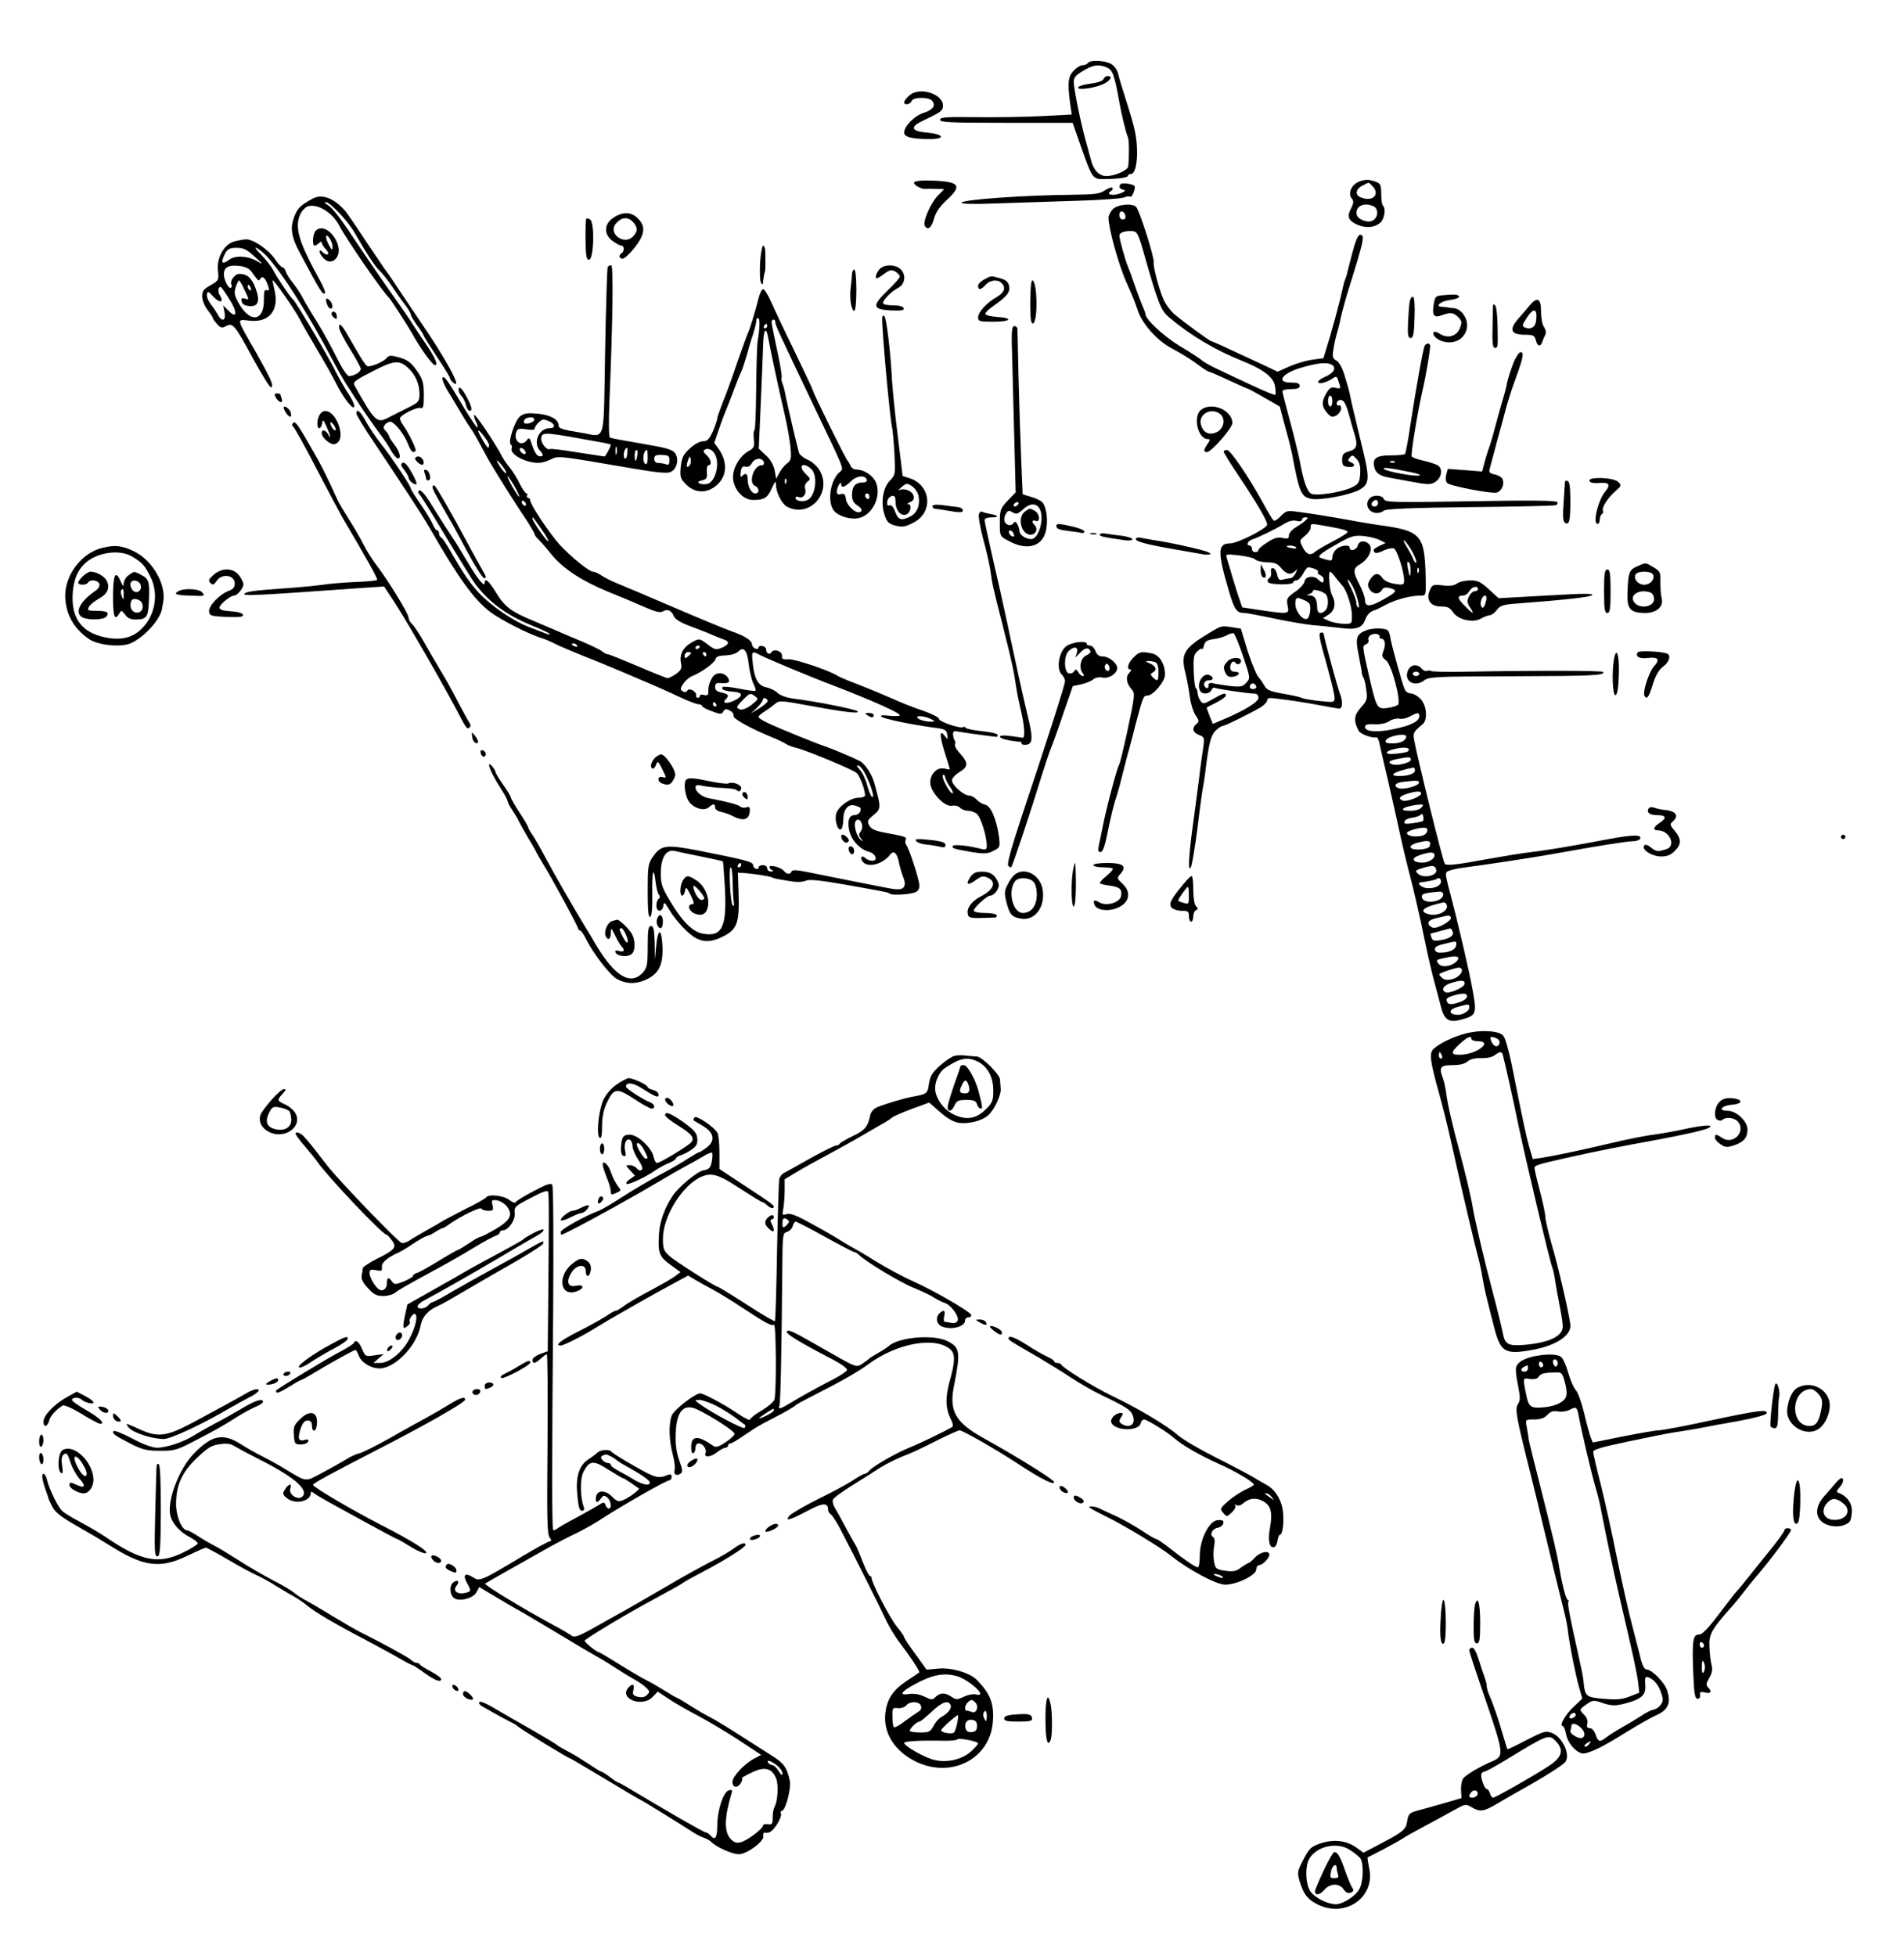 <?xml version="1.0" standalone="no"?>
<!DOCTYPE svg PUBLIC "-//W3C//DTD SVG 20010904//EN"
 "http://www.w3.org/TR/2001/REC-SVG-20010904/DTD/svg10.dtd">
<svg version="1.0" xmlns="http://www.w3.org/2000/svg"
 width="876pt" height="900pt" viewBox="0 0 876 900"
 preserveAspectRatio="xMidYMid meet">
<g transform="translate(0,900) scale(0.1,-0.1)"
fill="#000000" stroke="none">
<path d="M5005 8710 c-3 -5 -14 -10 -24 -10 -10 0 -28 -11 -41 -25 -26 -27
-29 -57 -17 -146 l8 -56 -135 -7 c-74 -4 -210 -6 -303 -5 -141 2 -168 0 -168
-12 0 -12 46 -14 305 -14 l305 0 35 -100 c55 -157 57 -160 110 -159 67 1 110
7 110 16 0 4 6 8 14 8 28 0 37 113 16 203 -5 25 -23 85 -39 135 -16 49 -32
103 -36 120 -3 17 -17 38 -30 46 -27 18 -100 22 -110 6z m89 -21 c25 -12 33
-33 55 -154 11 -62 31 -145 40 -165 6 -13 7 -80 2 -135 -1 -18 -62 -45 -101
-45 -32 0 -59 27 -70 72 -5 18 -16 58 -24 88 -22 76 -56 243 -56 274 0 19 10
31 43 50 46 28 73 32 111 15z"/>
<path d="M5077 8636 c-4 -9 -28 -17 -61 -21 -31 -4 -56 -12 -56 -18 0 -14 82
-1 120 18 31 16 40 35 16 35 -8 0 -16 -6 -19 -14z"/>
<path d="M4183 8560 c-13 -11 -23 -25 -23 -30 0 -16 27 -11 34 5 7 19 79 20
95 1 18 -21 3 -42 -39 -55 -41 -12 -90 -61 -90 -91 0 -21 36 -30 117 -30 76 0
66 23 -13 30 -72 6 -79 26 -19 54 82 39 90 45 93 64 9 58 -108 97 -155 52z"/>
<path d="M6252 8164 c-35 -14 -52 -55 -32 -78 9 -11 8 -21 -4 -45 -20 -37 -13
-55 27 -74 39 -18 82 -15 108 9 19 17 26 64 12 78 -5 4 -8 27 -8 51 -1 50 -2
53 -42 64 -20 6 -40 4 -61 -5z m62 -20 c37 -37 3 -74 -51 -53 -31 11 -27 39 7
56 31 16 26 16 44 -3z m7 -94 c22 -12 20 -49 -4 -64 -22 -14 -71 4 -75 27 -8
39 36 59 79 37z"/>
<path d="M4206 8161 c-7 -10 33 -32 52 -30 4 1 25 1 46 0 l40 -1 -31 -32 c-33
-36 -69 -120 -58 -137 13 -23 31 -9 42 32 8 30 26 56 57 85 74 68 62 86 -60
91 -52 2 -84 -1 -88 -8z"/>
<path d="M5157 8154 c-12 -12 -8 -22 11 -27 13 -3 10 -7 -12 -16 -34 -14 -71
-6 -46 9 8 5 11 12 8 16 -4 4 -20 -2 -35 -12 -23 -16 -48 -19 -148 -20 -225
-2 -503 -22 -511 -36 -4 -6 54 -8 152 -4 88 3 254 8 369 12 116 3 218 11 228
16 9 5 22 6 27 3 9 -5 27 42 19 50 -9 9 -55 15 -62 9z"/>
<path d="M1440 8087 c-57 -31 -71 -44 -86 -84 -20 -51 -14 -93 25 -165 96
-180 106 -197 116 -186 3 3 -6 27 -21 54 -98 178 -119 244 -94 305 7 17 23 34
34 39 44 16 115 -26 147 -88 31 -60 198 -303 229 -332 9 -9 83 -124 105 -162
37 -68 95 -148 106 -148 16 0 2 34 -44 101 -23 33 -49 73 -58 87 -9 15 -42 63
-73 107 -49 68 -154 222 -206 300 -59 89 -93 131 -112 142 -13 7 -17 12 -9 13
20 0 101 -86 132 -140 57 -99 98 -161 117 -177 11 -10 35 -40 54 -68 18 -27
45 -66 61 -86 15 -20 27 -40 27 -46 0 -5 14 -29 30 -51 17 -23 30 -44 30 -47
0 -3 27 -46 60 -96 33 -49 60 -93 60 -98 0 -5 7 -14 15 -21 48 -39 -35 112
-154 285 -12 17 -49 73 -84 125 -34 52 -65 97 -68 100 -3 3 -44 64 -92 135
-47 72 -92 137 -99 145 -52 59 -106 79 -148 57z"/>
<path d="M5119 8037 c-10 -11 -19 -29 -19 -38 0 -50 47 -219 83 -299 31 -70
36 -82 52 -129 22 -65 94 -143 162 -177 31 -16 80 -46 107 -66 28 -21 54 -38
58 -38 4 0 46 -18 93 -40 47 -22 88 -40 90 -40 2 0 35 -18 73 -40 l70 -40 26
-98 c15 -53 28 -106 30 -117 34 -182 42 -201 90 -210 39 -8 172 17 217 40 51
27 53 50 15 203 -18 75 -39 164 -47 197 -15 72 -12 58 -33 128 -10 34 -25 61
-37 68 -17 9 -20 17 -14 52 3 23 10 53 14 67 5 14 14 50 20 80 7 30 23 89 36
130 71 227 76 250 52 250 -9 0 -22 -32 -36 -87 -13 -49 -24 -92 -25 -98 -2 -5
-5 -17 -9 -25 -3 -8 -13 -49 -22 -90 -10 -41 -31 -118 -47 -172 l-29 -96 -52
-7 c-29 -4 -76 -18 -105 -31 l-54 -24 -61 29 c-208 97 -239 111 -244 111 -6 0
-128 89 -168 123 -18 15 -42 46 -52 70 -19 41 -49 154 -45 170 5 17 -64 235
-80 254 -16 20 -87 13 -109 -10z m59 -30 c2 -10 -3 -17 -12 -17 -10 0 -16 9
-16 21 0 24 23 21 28 -4z m89 -187 c63 -221 75 -249 113 -281 96 -81 210 -149
332 -198 100 -40 146 -75 154 -116 3 -20 4 -38 2 -41 -3 -3 -45 14 -94 37 -49
23 -121 56 -160 75 -39 18 -78 39 -85 47 -8 7 -53 37 -101 65 -74 45 -158 123
-158 147 0 4 -6 21 -14 38 -7 18 -24 61 -36 97 -12 36 -26 74 -31 85 -12 28
-39 126 -39 141 0 14 24 23 60 21 22 -2 27 -11 57 -117z m862 -499 c21 -14 6
-39 -34 -55 -20 -9 -34 -20 -30 -25 6 -10 45 2 72 22 9 6 14 4 18 -7 3 -9 7
-23 10 -31 3 -12 -1 -14 -20 -9 -20 5 -28 0 -44 -27 -22 -37 -20 -63 9 -93 14
-15 21 -16 39 -7 11 7 21 21 21 32 0 11 -4 17 -10 14 -5 -3 -10 1 -10 9 0 9 8
16 18 16 14 0 23 -15 37 -62 9 -35 21 -76 26 -92 17 -54 12 -72 -23 -82 -28
-8 -33 -15 -33 -39 0 -25 4 -31 28 -33 29 -4 37 12 11 22 -13 5 -14 9 -4 21
11 13 15 12 32 -7 14 -16 18 -34 16 -68 -3 -40 -7 -47 -38 -62 -47 -23 -165
-41 -188 -29 -18 10 -36 60 -52 151 -6 30 -26 113 -45 183 -19 70 -35 132 -35
137 0 6 18 10 40 10 29 0 40 4 40 15 0 11 -11 15 -40 15 -71 0 -43 42 45 68
78 23 122 27 144 13z m1 -166 c0 -14 -4 -25 -10 -25 -5 0 -10 11 -10 25 0 14
5 25 10 25 6 0 10 -11 10 -25z"/>
<path d="M2823 7999 c-45 -29 -46 -78 -4 -108 16 -12 34 -21 40 -21 14 0 14
-27 1 -35 -15 -9 -12 -25 5 -25 8 0 33 23 55 51 47 60 52 98 15 134 -30 31
-69 32 -112 4z m95 -27 c17 -22 15 -39 -7 -61 -40 -40 -113 14 -79 58 28 35
60 36 86 3z"/>
<path d="M2697 7993 c-2 -4 -4 -48 -3 -98 1 -73 4 -90 16 -90 22 0 27 167 6
184 -8 7 -16 8 -19 4z"/>
<path d="M1452 7938 c-13 -13 -17 -68 -4 -68 4 0 13 5 20 12 7 7 12 8 12 2 0
-6 9 -20 20 -32 22 -23 5 -33 -18 -10 -16 16 -16 -4 1 -24 20 -25 44 -28 62
-8 48 53 -43 178 -93 128z m78 -72 c-1 -19 -2 -19 -15 4 -20 35 -19 62 0 36 8
-11 15 -29 15 -40z"/>
<path d="M1074 7888 c-45 -15 -78 -76 -71 -134 4 -43 3 -45 -34 -66 -32 -18
-39 -27 -39 -51 0 -17 11 -45 25 -63 14 -18 25 -35 25 -39 0 -3 9 -15 19 -26
16 -18 23 -19 41 -9 31 17 41 5 126 -153 40 -72 76 -131 81 -129 14 6 2 34
-67 157 -95 165 -93 157 -34 150 93 -11 141 48 116 145 -5 22 -9 40 -7 40 8 0
105 -140 125 -180 13 -25 49 -88 80 -140 31 -52 70 -121 86 -153 35 -70 83
-131 84 -105 0 9 -13 37 -30 61 -16 25 -44 73 -61 108 -31 63 -177 309 -189
319 -12 9 -77 105 -94 139 -10 18 -35 50 -57 72 -36 36 -29 40 11 7 63 -54
198 -262 325 -503 17 -33 44 -80 60 -105 16 -25 34 -53 40 -62 21 -34 90 -134
116 -168 15 -19 36 -50 46 -69 11 -19 24 -36 31 -39 20 -6 13 28 -13 62 -14
18 -25 36 -25 40 0 4 -7 14 -15 23 -12 12 -13 18 -4 29 6 8 17 14 24 14 19 0
64 -56 82 -102 14 -36 23 -44 35 -33 6 6 -29 78 -55 116 -10 13 -17 28 -17 34
0 15 79 55 96 48 11 -4 14 7 14 60 0 53 -5 71 -26 103 -33 48 -49 60 -96 72
-29 8 -40 7 -49 -5 -16 -19 -78 -44 -90 -37 -6 3 -24 30 -42 61 -18 30 -40 69
-50 86 -27 46 -37 54 -37 31 0 -10 22 -55 50 -99 27 -44 50 -85 50 -92 0 -14
-31 -33 -54 -33 -9 0 -31 33 -56 83 -22 45 -62 118 -89 162 -28 44 -60 98 -71
120 -12 22 -33 52 -45 67 -13 15 -26 37 -30 48 -3 11 -10 20 -15 20 -5 0 -21
17 -34 37 -32 46 -101 93 -135 92 -14 -1 -40 -6 -57 -11z m97 -68 c43 -39 43
-40 9 -20 -41 23 -98 26 -126 5 -34 -26 -41 -13 -16 33 10 17 22 22 51 22 31
0 47 -8 82 -40z m-13 -71 c9 -12 20 -28 25 -33 5 -8 10 -7 15 2 10 16 25 1 36
-35 6 -17 4 -22 -7 -18 -10 5 -13 -5 -13 -44 2 -96 -59 -109 -111 -24 -24 41
-27 53 -19 81 6 17 13 32 16 32 3 -1 15 -21 26 -46 21 -43 21 -44 2 -38 -15 5
-19 2 -16 -13 2 -12 13 -19 35 -21 42 -4 51 24 28 84 -17 46 -39 64 -74 64
-21 0 -46 -34 -36 -50 3 -5 1 -11 -3 -14 -10 -6 -32 36 -32 62 0 32 22 44 68
39 30 -3 49 -12 60 -28z m-4 -75 c3 -8 2 -12 -4 -9 -6 3 -10 10 -10 16 0 14 7
11 14 -7z m-99 -50 c39 -61 36 -95 -5 -52 l-23 23 6 -32 c8 -39 -13 -46 -31
-10 -7 12 -21 34 -33 48 -11 15 -19 35 -17 45 3 16 6 15 30 -11 29 -31 50 -27
30 6 -11 17 -9 39 3 39 3 0 21 -25 40 -56z m823 -317 c33 -30 52 -74 52 -118
0 -37 -3 -40 -56 -66 -30 -15 -70 -35 -87 -44 -53 -28 -62 -19 -154 144 -11
19 -6 24 80 68 99 52 124 54 165 16z"/>
<path d="M3497 7793 c-2 -43 -1 -85 4 -93 7 -12 9 -11 10 5 2 19 4 30 9 48 2
7 2 50 1 92 -1 14 -5 25 -10 25 -4 0 -11 -35 -14 -77z"/>
<path d="M2796 7772 c-3 -5 -8 -180 -12 -390 -8 -438 6 -391 -114 -372 -86 14
-100 19 -100 34 0 26 -39 48 -97 53 -47 4 -62 2 -81 -13 -24 -20 -56 -120 -42
-129 5 -3 7 -11 4 -18 -6 -17 22 -41 65 -56 46 -15 74 -14 114 5 37 18 27 19
377 -41 111 -19 160 -24 176 -16 28 13 39 57 21 85 -12 18 -37 25 -153 45 -77
13 -143 25 -148 28 -5 4 -6 74 -2 167 15 363 19 626 8 626 -6 0 -13 -4 -16 -8z
m-338 -704 c-5 -15 -48 -24 -48 -10 0 14 12 22 33 22 10 0 17 -5 15 -12z m73
-8 c25 -14 24 -30 -3 -30 -50 0 -78 -69 -42 -105 18 -18 13 -30 -10 -22 -8 3
-20 25 -27 47 -11 36 -15 40 -24 26 -26 -35 -65 -4 -49 38 5 14 14 16 45 11
24 -4 39 -3 39 3 0 13 28 42 41 42 6 0 19 -5 30 -10z m124 -75 c50 -9 105 -19
123 -22 17 -3 32 -7 32 -9 0 -9 -24 -54 -29 -54 -3 0 -60 9 -125 19 -66 11
-123 18 -127 15 -12 -7 -39 25 -39 46 0 32 13 32 165 5z m182 -72 c-3 -10 -5
-4 -5 12 0 17 2 24 5 18 2 -7 2 -21 0 -30z m-419 8 c3 -8 -1 -12 -9 -9 -7 2
-15 10 -17 17 -3 8 1 12 9 9 7 -2 15 -10 17 -17z m468 -6 c-1 -29 -16 -35 -16
-7 0 16 8 32 16 32 1 0 1 -11 0 -25z m46 -10 c-2 -14 -6 -25 -8 -25 -2 0 -4
11 -4 25 0 14 4 25 9 25 4 0 6 -11 3 -25z m48 -11 c0 -21 -4 -33 -10 -29 -17
10 -11 65 7 65 2 0 3 -16 3 -36z m100 -12 c0 -18 -4 -23 -16 -18 -9 3 -24 6
-35 6 -12 0 -19 7 -19 19 0 15 7 19 35 18 30 -1 35 -4 35 -25z"/>
<path d="M4047 7762 c-16 -18 -23 -42 -12 -42 3 0 19 9 34 21 23 17 32 19 50
10 11 -7 21 -17 21 -23 0 -6 -25 -35 -56 -64 -73 -71 -71 -88 15 -92 48 -2 62
0 59 10 -3 8 -21 13 -45 13 -23 0 -45 3 -49 8 -9 9 33 55 69 73 32 17 37 62 9
87 -25 22 -75 21 -95 -1z"/>
<path d="M3920 7738 c-1 -13 -3 -40 -6 -61 -7 -46 3 -107 16 -107 6 0 10 41
10 95 0 57 -4 95 -10 95 -5 0 -10 -10 -10 -22z"/>
<path d="M4528 7714 c-16 -8 -28 -21 -28 -29 0 -21 14 -19 35 5 20 22 55 26
73 8 21 -21 13 -43 -20 -63 -47 -26 -88 -71 -88 -95 0 -18 7 -20 70 -20 81 0
95 17 18 22 -28 2 -53 8 -54 13 -2 6 13 21 33 35 66 46 81 65 76 93 -4 20 -14
29 -42 37 -44 12 -40 12 -73 -6z"/>
<path d="M4740 7609 c0 -76 3 -100 13 -97 23 8 20 198 -4 198 -5 0 -9 -45 -9
-101z"/>
<path d="M3490 7628 c-16 -65 -40 -141 -50 -163 -5 -11 -27 -72 -49 -135 -21
-63 -50 -144 -65 -179 -14 -36 -26 -70 -26 -76 0 -7 -9 -33 -20 -59 -17 -37
-26 -46 -46 -46 -14 0 -40 -14 -60 -33 -31 -28 -37 -42 -42 -85 -4 -47 -2 -54
26 -82 38 -37 89 -41 132 -8 54 40 61 109 17 172 l-21 29 23 66 c12 36 27 75
32 86 5 11 20 50 34 87 14 38 29 76 34 85 5 10 16 43 25 73 8 30 22 77 31 103
8 26 15 55 15 63 0 8 4 13 9 10 8 -5 7 -46 -4 -111 -2 -16 -5 -114 -6 -217 -1
-104 -4 -188 -8 -188 -4 0 -5 -18 -3 -40 4 -36 1 -42 -27 -57 -43 -25 -76 -89
-67 -134 9 -50 49 -89 91 -89 51 0 66 9 86 54 14 31 19 36 19 18 0 -37 26 -89
51 -103 104 -55 211 66 149 169 -11 18 -36 40 -54 47 -19 8 -37 23 -40 32 -10
35 -55 228 -61 260 -3 18 -9 43 -14 56 -6 14 -7 27 -5 30 3 3 -6 58 -20 123
-14 65 -26 123 -26 131 0 17 17 17 17 1 0 -13 10 -35 195 -423 125 -261 121
-250 102 -266 -43 -35 -59 -134 -29 -176 18 -26 74 -44 113 -37 65 12 109 100
82 165 -14 32 -55 59 -90 59 -11 0 -24 8 -27 18 -4 9 -10 19 -13 22 -8 6 -160
314 -160 324 0 3 -38 84 -84 179 -46 94 -95 198 -109 230 -14 31 -30 57 -36
57 -6 0 -15 -19 -21 -42z m40 -128 c0 -5 -5 -10 -11 -10 -5 0 -7 5 -4 10 3 6
8 10 11 10 2 0 4 -4 4 -10z m5 -57 c9 -53 52 -251 77 -358 11 -49 23 -115 25
-146 5 -49 2 -58 -16 -71 -11 -8 -27 -27 -35 -43 l-15 -28 -7 39 c-5 25 -19
50 -40 69 l-33 31 9 205 c5 113 10 236 11 272 2 73 14 89 24 30z m-245 -534
c23 -43 1 -126 -35 -135 -13 -3 -30 -2 -37 2 -9 6 -6 10 12 14 21 5 25 12 22
38 -1 18 2 32 8 32 17 0 11 29 -10 47 -13 12 -16 19 -8 24 15 10 37 0 48 -22z
m-119 -52 c-13 -13 -15 1 -4 30 7 17 8 17 11 -1 2 -10 -1 -23 -7 -29z m343 18
c3 -9 0 -15 -9 -15 -38 0 -64 -83 -30 -96 19 -8 20 -34 0 -34 -18 0 -35 31
-35 64 0 27 -9 33 -26 16 -7 -7 -9 -2 -6 18 3 23 8 29 22 25 12 -3 22 3 29 16
13 24 46 28 55 6z m218 -32 c31 -28 22 -119 -13 -141 -21 -13 -59 -8 -59 8 0
5 7 7 16 3 20 -7 36 16 28 40 -4 11 1 23 11 31 15 11 15 14 -8 36 -38 36 -14
58 25 23z m256 -50 c2 -8 -6 -13 -20 -13 -33 0 -48 -18 -48 -57 0 -24 7 -37
26 -49 17 -12 22 -20 15 -27 -17 -17 -65 25 -69 57 -3 22 -8 27 -23 23 -13 -4
-19 0 -19 11 0 20 20 54 20 35 0 -20 17 -15 45 13 26 26 65 30 73 7z m-371
-15 c-3 -8 -6 -5 -6 6 -1 11 2 17 5 13 3 -3 4 -12 1 -19z m383 -64 c0 -8 -4
-12 -10 -9 -5 3 -10 10 -10 16 0 5 5 9 10 9 6 0 10 -7 10 -16z"/>
<path d="M6639 7642 c-34 -3 -37 -6 -43 -44 -8 -50 2 -62 38 -48 39 14 53 13
75 -9 17 -17 18 -24 8 -50 -14 -38 -56 -50 -92 -27 -13 9 -26 12 -29 8 -9 -14
19 -39 52 -45 56 -11 102 25 102 78 0 36 -29 73 -59 77 -9 1 -23 2 -31 4 -8 1
-21 2 -28 3 -32 2 -2 26 39 31 24 3 43 10 42 15 -3 11 -17 12 -74 7z"/>
<path d="M6486 7613 c-3 -16 -6 -59 -8 -98 -2 -57 0 -70 12 -70 12 0 16 18 18
91 2 54 0 94 -6 98 -6 3 -13 -6 -16 -21z"/>
<path d="M1500 7622 c0 -18 12 -42 21 -42 14 0 10 26 -6 40 -9 8 -15 8 -15 2z"/>
<path d="M7037 7594 c-12 -14 -36 -43 -54 -63 -41 -48 -31 -71 32 -71 39 0 45
-3 51 -25 7 -29 22 -33 30 -7 3 9 9 24 14 32 4 10 2 23 -6 35 -8 10 -14 42
-14 72 0 61 -17 70 -53 27z m31 -65 c-3 -34 -23 -47 -54 -35 -12 5 -10 13 12
46 30 46 47 41 42 -11z"/>
<path d="M6869 7595 c0 -6 -1 -52 -2 -102 -2 -69 1 -93 10 -93 15 0 15 -1 13
105 -1 44 -5 84 -11 90 -6 6 -9 6 -10 0z"/>
<path d="M1526 7561 c-3 -5 1 -14 9 -21 12 -10 15 -10 15 3 0 19 -16 31 -24
18z"/>
<path d="M4059 7540 c-4 -38 36 -474 46 -510 2 -8 7 -60 10 -114 5 -97 5 -100
-21 -127 -32 -33 -43 -103 -24 -159 11 -32 19 -40 50 -48 31 -8 45 -6 81 13
94 46 84 172 -16 205 l-32 10 -23 188 c-13 103 -24 216 -26 252 -6 123 -25
285 -35 295 -6 5 -9 4 -10 -5z m166 -817 c10 -42 -4 -82 -35 -98 -43 -22 -57
-18 -71 20 -9 23 -18 34 -27 30 -9 -3 -12 2 -10 17 2 13 11 24 21 26 13 3 17
-3 17 -25 0 -38 21 -66 46 -61 22 4 33 48 12 49 -7 0 -3 4 9 9 15 6 20 15 16
29 -6 23 -43 37 -65 26 -7 -4 -3 3 10 14 22 19 25 19 47 5 13 -8 26 -27 30
-41z"/>
<path d="M4655 7423 c1 -43 6 -215 10 -383 l8 -305 -37 -38 c-33 -36 -36 -43
-36 -101 0 -62 0 -63 38 -83 83 -47 154 -30 173 40 13 49 4 120 -18 139 -9 7
-32 18 -52 23 l-36 11 -7 169 c-4 94 -9 262 -12 375 -2 113 -5 211 -5 218 -1
6 -7 12 -14 12 -10 0 -13 -19 -12 -77z m30 -743 c-3 -5 -11 -10 -16 -10 -6 0
-7 5 -4 10 3 6 11 10 16 10 6 0 7 -4 4 -10z m94 -14 c30 -36 4 -146 -35 -146
-26 0 -54 20 -54 38 0 9 -5 24 -10 32 -8 12 -12 12 -18 2 -5 -7 -16 -10 -25
-6 -19 7 -22 31 -7 54 8 12 13 13 29 3 16 -10 23 -8 46 12 29 28 57 32 74 11z
m-115 -122 c4 -10 1 -14 -6 -12 -15 5 -23 28 -10 28 5 0 13 -7 16 -16z"/>
<path d="M4715 6646 c-36 -26 -17 -106 27 -106 23 0 35 27 19 43 -16 16 -14
27 4 21 23 -9 19 33 -4 46 -25 13 -23 13 -46 -4z"/>
<path d="M6555 7410 c-7 -11 -37 -178 -66 -364 -10 -71 -22 -132 -25 -135 -3
-3 -33 -6 -66 -6 -68 0 -86 -14 -74 -58 5 -21 24 -35 56 -42 3 -1 49 -9 102
-19 91 -17 100 -17 123 -2 27 18 34 57 13 73 -7 6 -37 16 -66 23 -28 6 -54 15
-57 20 -5 8 26 200 50 305 16 68 34 177 35 203 0 14 -16 16 -25 2z m-138 -536
c-3 -3 -12 -4 -19 -1 -8 3 -5 6 6 6 11 1 17 -2 13 -5z m73 -46 c30 -6 49 -13
42 -15 -17 -7 -144 16 -162 28 -16 11 19 8 120 -13z"/>
<path d="M6962 7328 c-11 -29 -24 -69 -28 -88 -3 -19 -12 -53 -19 -75 -7 -22
-22 -78 -35 -125 -12 -47 -26 -94 -31 -105 -4 -11 -13 -39 -19 -62 l-11 -42
-79 6 -79 6 -7 -27 c-4 -15 -2 -32 4 -38 14 -14 201 -50 228 -44 23 6 37 38
27 62 -3 8 -19 18 -35 21 -24 5 -29 10 -24 27 3 12 19 71 35 131 17 61 36 130
42 155 7 25 24 79 39 120 39 106 43 130 26 130 -7 0 -23 -24 -34 -52z"/>
<path d="M2036 7262 c-3 -6 7 -32 23 -59 17 -26 44 -73 62 -103 18 -30 38 -62
44 -70 7 -8 28 -44 47 -80 19 -36 41 -76 50 -90 8 -14 37 -60 64 -104 27 -43
68 -107 92 -142 23 -35 42 -68 42 -72 0 -4 8 -15 18 -24 9 -9 35 -38 57 -66
53 -66 137 -122 260 -173 55 -22 131 -54 169 -71 50 -22 74 -28 85 -21 21 13
41 5 51 -21 5 -14 29 -29 71 -45 35 -13 82 -31 104 -41 22 -9 48 -20 58 -23
25 -9 21 -23 -12 -37 -27 -11 -33 -9 -66 16 -36 27 -37 28 -70 10 -41 -22 -60
-56 -52 -95 5 -25 2 -33 -22 -51 -16 -11 -34 -20 -39 -20 -5 0 -67 25 -137 55
-71 30 -133 55 -138 55 -6 0 -18 6 -26 13 -9 8 -52 28 -96 47 -44 18 -98 41
-120 51 -22 9 -68 29 -101 43 -102 42 -131 64 -170 127 -33 55 -54 74 -54 48
0 -23 -32 16 -81 99 -27 46 -58 96 -68 110 -19 29 -48 73 -105 165 -20 32 -41
55 -47 51 -7 -4 -6 -12 4 -22 8 -10 63 -98 122 -197 60 -99 118 -193 129 -208
63 -85 143 -145 257 -192 44 -18 83 -36 87 -40 4 -5 -2 -5 -13 -1 -11 5 -45
17 -75 29 -79 29 -180 99 -239 162 -45 50 -67 83 -140 209 -13 22 -28 43 -32
44 -5 2 -9 10 -9 18 0 8 -4 14 -9 14 -5 0 -14 13 -21 30 -7 16 -32 58 -56 92
-24 35 -44 66 -44 71 0 11 -90 146 -137 205 -23 29 -54 75 -69 102 -26 49 -44
63 -44 37 0 -7 39 -71 88 -143 48 -72 100 -150 116 -175 48 -71 120 -184 137
-215 126 -220 201 -324 274 -379 47 -36 181 -104 235 -120 14 -4 41 -15 60
-25 19 -10 82 -37 140 -60 58 -23 114 -46 125 -51 11 -4 67 -28 125 -53 58
-24 139 -60 181 -80 42 -20 84 -36 93 -36 9 0 16 -4 16 -8 0 -4 20 -15 45 -24
40 -15 45 -15 53 -1 7 12 13 13 30 4 12 -6 19 -17 17 -24 -5 -12 73 -56 175
-98 30 -12 60 -27 67 -32 7 -5 27 -13 45 -17 49 -12 261 -100 279 -116 15 -13
39 -77 39 -103 0 -6 -13 -11 -29 -11 -37 0 -92 -38 -103 -71 -10 -30 6 -84 22
-74 5 3 10 24 10 45 0 46 23 74 54 64 28 -9 29 -11 23 -29 -4 -8 -15 -15 -26
-15 -26 0 -34 -30 -22 -78 12 -42 50 -81 90 -91 31 -9 42 -41 14 -41 -11 0
-24 5 -31 12 -17 17 -28 2 -12 -17 24 -29 92 -11 126 34 16 21 32 6 40 -37 4
-20 13 -51 20 -68 14 -34 6 -55 -22 -55 -23 -1 -19 -1 -414 78 -52 11 -75 12
-78 4 -5 -15 -23 -14 -36 3 -13 16 -66 30 -66 17 0 -5 6 -12 13 -14 7 -3 5 -6
-5 -6 -10 -1 -18 6 -18 14 0 8 -9 15 -20 15 -11 0 -20 -5 -20 -11 0 -6 -6 -9
-12 -6 -7 2 -13 10 -13 17 0 15 -35 24 -247 66 -155 30 -177 27 -215 -29 -21
-30 -23 -45 -23 -156 0 -87 3 -122 11 -119 8 3 11 38 10 108 -2 104 7 130 16
48 3 -24 9 -48 15 -55 6 -7 5 -14 -2 -18 -5 -3 -10 -17 -10 -31 0 -31 27 -32
32 -1 3 19 6 17 27 -18 31 -52 89 -113 123 -131 36 -19 69 -18 115 3 75 35 86
63 81 208 l-3 90 25 -1 c42 -3 124 -15 133 -21 5 -3 21 -7 36 -9 14 -3 42 -7
62 -10 20 -3 45 -1 56 4 14 8 64 3 189 -19 195 -35 186 -33 199 -41 13 -7 83
-4 113 6 15 5 22 15 22 32 0 26 -48 173 -61 188 -4 5 -5 14 -2 22 5 14 2 15
-100 34 -41 8 -60 17 -68 33 -10 18 -8 25 21 48 34 29 35 32 2 149 -11 39 -43
87 -66 99 -43 21 -132 58 -156 66 -36 11 -228 89 -272 111 -21 10 -38 21 -38
26 0 4 12 15 28 25 15 9 36 25 47 34 20 17 26 17 150 -6 174 -32 243 -40 230
-27 -10 9 -184 44 -294 58 -32 4 -62 15 -73 26 -10 10 -32 21 -49 25 -40 8
-57 36 -65 106 -7 59 -5 63 24 48 37 -20 233 -102 347 -145 178 -69 305 -125
305 -137 0 -4 -21 -4 -47 -2 -31 4 -45 2 -38 -4 10 -10 135 -36 245 -51 49 -6
55 -10 58 -32 3 -24 3 -24 -11 -6 -25 34 -25 3 -1 -74 13 -41 24 -77 24 -79 0
-2 -11 0 -25 3 -33 8 -65 -24 -65 -64 0 -43 65 -113 99 -107 14 3 31 -1 38 -9
8 -8 24 -14 37 -14 12 0 30 -6 39 -13 18 -12 47 -103 47 -146 0 -20 -3 -22
-27 -16 -60 15 -124 22 -129 13 -7 -10 5 -14 88 -28 58 -9 73 -8 99 6 30 15
31 17 25 66 -11 78 -38 142 -63 146 -11 2 -29 12 -39 23 -9 10 -25 19 -35 19
-25 0 -79 48 -79 70 0 10 16 27 36 39 40 24 40 43 -2 88 -14 15 -23 32 -20 39
3 7 2 15 -2 18 -3 4 -6 15 -7 26 -1 15 3 18 19 15 19 -4 171 -25 182 -25 2 0
4 4 4 9 0 6 -32 13 -70 17 -39 4 -73 11 -76 15 -3 5 -9 7 -13 4 -14 -8 -111
25 -111 38 0 7 -33 23 -72 37 -40 13 -106 39 -147 58 -41 18 -111 47 -155 64
-45 17 -85 34 -91 38 -30 22 -195 78 -225 77 -28 -2 -34 1 -32 15 3 21 -37 36
-49 17 -8 -14 -24 -5 -24 14 0 7 -8 13 -17 15 -10 2 -18 -1 -18 -7 0 -6 -7 -8
-15 -5 -8 4 -15 11 -15 18 0 19 -31 40 -95 62 -33 12 -157 63 -275 114 -118
51 -233 99 -255 108 -22 9 -52 24 -67 34 -14 10 -32 18 -40 18 -17 0 -100 67
-152 123 -45 49 -136 185 -136 204 0 7 -5 13 -11 13 -5 0 -7 5 -4 10 3 6 2 10
-3 10 -4 0 -19 20 -31 45 -12 25 -33 58 -45 73 -13 15 -29 38 -36 52 -29 57
-125 200 -128 191 -2 -5 2 -20 8 -31 6 -12 9 -24 7 -27 -3 -2 -30 38 -61 89
-76 128 -93 152 -100 140z m214 -309 c0 -7 -2 -13 -4 -13 -6 0 -46 69 -46 78
1 12 50 -52 50 -65z m79 -128 c0 -11 -25 20 -41 50 -5 11 2 7 16 -10 14 -16
25 -34 25 -40z m37 -60 c14 -25 25 -48 23 -50 -2 -2 -16 19 -32 46 -34 62 -27
65 9 4z m54 -86 c0 -6 -4 -7 -10 -4 -5 3 -10 11 -10 16 0 6 5 7 10 4 6 -3 10
-11 10 -16z m73 -116 c20 -29 34 -53 29 -53 -8 0 -72 92 -72 104 0 5 1 7 3 5
2 -2 20 -28 40 -56z m162 -533 c3 -6 -1 -7 -9 -4 -18 7 -21 14 -7 14 6 0 13
-4 16 -10z m565 -4 c0 -3 -4 -8 -10 -11 -5 -3 -10 -1 -10 4 0 6 5 11 10 11 6
0 10 -2 10 -4z m225 -84 c4 -31 13 -70 21 -86 8 -16 12 -31 10 -34 -3 -2 -37
2 -76 10 -39 8 -73 11 -76 7 -7 -11 9 -18 49 -21 46 -3 48 -20 5 -41 -34 -16
-58 -13 -39 6 17 17 13 24 -19 31 -21 4 -30 11 -30 26 0 13 6 19 18 18 43 -3
53 1 43 21 -15 28 -55 32 -72 7 -15 -24 -21 -43 -20 -70 0 -13 -5 -17 -20 -13
-10 3 -19 1 -19 -4 0 -5 -4 -9 -10 -9 -5 0 -9 5 -7 11 3 17 -32 37 -41 22 -5
-7 -13 -9 -21 -3 -12 7 -12 13 3 35 9 14 28 30 41 35 41 16 104 61 107 78 2
11 15 16 46 17 25 1 49 8 59 18 25 25 41 5 48 -61z m-265 54 c0 -2 -7 -9 -15
-16 -12 -10 -15 -10 -15 4 0 9 7 16 15 16 8 0 15 -2 15 -4z m70 -6 c0 -5 -2
-10 -4 -10 -3 0 -8 5 -11 10 -3 6 -1 10 4 10 6 0 11 -4 11 -10z m224 -193 c17
-12 15 -15 -17 -40 -21 -16 -42 -24 -51 -21 -21 8 -20 12 12 44 33 33 34 33
56 17z m58 -22 c0 -5 -17 -20 -38 -33 l-39 -24 28 26 c15 15 27 32 27 37 0 13
21 7 22 -6z m-237 -15 c3 -5 1 -10 -4 -10 -6 0 -11 5 -11 10 0 6 2 10 4 10 3
0 8 -4 11 -10z m995 -71 c12 -7 11 -8 -5 -9 -31 0 -65 11 -65 21 0 10 45 2 70
-12z m-304 -260 c25 -52 39 -103 26 -95 -5 3 -15 27 -22 53 -7 27 -22 59 -34
72 -15 16 -16 22 -6 19 8 -2 25 -24 36 -49z m386 -51 c11 -16 15 -28 11 -28
-14 0 -54 76 -45 84 4 4 9 0 11 -11 2 -10 12 -30 23 -45z m-407 -168 c4 -12 1
-27 -5 -35 -10 -12 -10 -19 1 -32 12 -16 12 -17 -2 -5 -18 13 -33 68 -23 83 9
15 22 10 29 -11z m-741 -150 c55 -11 101 -21 102 -23 1 -1 5 -54 9 -118 10
-183 -12 -231 -102 -214 -47 8 -96 58 -152 153 -34 56 -41 77 -41 121 0 76 24
115 65 106 11 -3 65 -14 119 -25z m186 -40 c0 -5 -5 -10 -11 -10 -5 0 -7 5 -4
10 3 6 8 10 11 10 2 0 4 -4 4 -10z m-39 -77 c0 -38 3 -79 5 -93 3 -15 1 -21
-5 -15 -11 12 -19 175 -9 175 5 0 8 -30 9 -67z"/>
<path d="M3142 4950 c-14 -23 -16 -70 -3 -70 5 0 11 10 13 23 3 19 7 16 25
-20 17 -34 18 -43 7 -43 -23 0 -16 -30 10 -42 33 -14 54 -5 62 27 11 42 -12
97 -49 123 -41 27 -49 27 -65 2z m98 -82 c0 -5 -6 -8 -13 -8 -14 0 -37 41 -37
63 1 13 50 -42 50 -55z"/>
<path d="M2110 7206 c0 -8 6 -21 13 -28 8 -7 17 -26 21 -41 3 -15 11 -27 16
-27 15 0 12 15 -11 60 -23 44 -39 59 -39 36z"/>
<path d="M1270 7170 c13 -24 35 -27 26 -4 -3 9 -6 18 -6 20 0 2 -7 4 -15 4
-13 0 -14 -4 -5 -20z"/>
<path d="M1310 7111 c5 -11 15 -23 20 -26 14 -9 12 19 -2 33 -19 19 -30 14
-18 -7z"/>
<path d="M5526 7115 c-39 -30 -15 -135 31 -135 12 0 11 -4 -1 -22 -19 -27 -20
-38 -3 -38 20 0 117 111 117 134 -1 59 -94 99 -144 61z m87 -19 c27 -21 19
-68 -15 -84 -35 -16 -63 -3 -73 35 -12 48 47 80 88 49z"/>
<path d="M1470 7091 c-13 -24 -13 -61 -1 -61 5 0 11 10 13 23 3 19 6 17 21
-17 19 -42 22 -61 6 -33 -11 19 -29 23 -29 5 0 -22 41 -56 60 -51 25 7 33 35
22 76 -19 67 -69 99 -92 58z m74 -70 c-6 -6 -24 19 -24 34 1 6 7 1 15 -9 8
-11 12 -22 9 -25z"/>
<path d="M1346 7051 c-4 -5 -2 -11 2 -13 5 -1 55 -91 110 -198 56 -107 109
-206 117 -220 107 -181 165 -284 160 -288 -2 -3 -44 -7 -92 -9 -49 -2 -119 -7
-158 -13 -38 -5 -108 -12 -155 -15 -159 -11 -195 -16 -205 -26 -11 -12 49 -9
551 27 l91 6 45 -68 c68 -105 242 -408 313 -546 11 -21 22 -38 26 -38 13 0 18
14 9 25 -5 6 -27 47 -50 90 -22 44 -58 109 -80 145 -22 36 -57 97 -79 136 -22
39 -47 76 -55 83 -9 8 -16 20 -16 29 0 18 -91 167 -145 238 -20 26 -48 70 -62
98 -14 28 -44 80 -67 116 -23 36 -47 76 -53 90 -47 103 -66 141 -90 185 -95
168 -106 185 -117 166z"/>
<path d="M5630 6922 c0 -4 28 -50 63 -102 90 -135 137 -215 137 -233 0 -18
-136 -87 -172 -87 -56 0 -57 -40 -4 -219 25 -86 36 -101 71 -101 11 0 74 -12
140 -26 66 -14 145 -27 175 -30 30 -2 84 -8 120 -12 78 -11 107 -2 121 37 9
25 24 39 49 46 3 0 25 12 50 25 45 23 114 41 158 40 23 0 23 2 21 93 -5 188
-22 206 -219 232 -25 4 -83 13 -130 22 -99 18 -175 30 -243 39 -44 6 -51 4
-74 -20 -13 -14 -28 -24 -33 -21 -4 3 -27 40 -50 83 -66 120 -149 242 -165
242 -8 0 -15 -4 -15 -8z m378 -315 c-7 -7 -28 -22 -45 -32 -19 -11 -33 -28
-33 -38 0 -15 -5 -17 -29 -12 -22 5 -40 0 -70 -20 -23 -14 -41 -30 -41 -35 0
-6 -7 -10 -15 -10 -8 0 -15 7 -15 15 0 8 -4 15 -10 15 -17 0 -11 20 8 27 33
11 107 47 145 70 25 16 45 21 62 17 15 -4 25 -2 25 5 0 6 7 11 16 11 13 0 13
-2 2 -13z m98 -28 c74 -13 94 -19 94 -27 0 -4 -30 -23 -67 -42 -37 -19 -73
-41 -81 -47 -22 -21 -41 -15 -58 19 -16 31 -16 32 10 53 14 11 26 28 26 38 0
20 -1 20 76 6z m243 -64 l26 -13 -28 -13 c-15 -7 -27 -15 -27 -19 0 -17 15
-18 45 -3 18 9 40 13 48 10 14 -5 47 -106 47 -146 0 -22 -3 -23 -42 -17 -26 4
-48 14 -57 26 -18 27 -37 25 -56 -4 -13 -19 -14 -29 -5 -45 13 -25 45 -28 58
-5 6 11 16 13 35 9 35 -9 34 -16 -6 -40 -80 -48 -107 -52 -107 -14 0 11 -11
42 -25 69 -32 63 -31 75 5 96 37 23 58 68 40 89 -18 21 -47 19 -53 -5 -5 -20
-37 -29 -37 -10 0 16 -42 12 -62 -7 -10 -9 -18 -25 -18 -36 0 -16 -5 -18 -27
-12 -16 4 -30 9 -32 11 -8 8 18 27 87 65 58 33 73 37 116 33 27 -3 61 -11 75
-19z m151 -57 c11 -22 19 -43 16 -46 -3 -3 -9 4 -13 14 -3 10 -18 37 -31 59
-15 23 -18 34 -9 27 8 -7 25 -32 37 -54z m-536 23 c3 -4 -6 -6 -19 -3 -14 2
-25 6 -25 8 0 8 39 4 44 -5z m-189 -55 c6 -6 30 -12 54 -13 36 0 49 -6 66 -27
23 -28 44 -33 64 -13 11 10 11 8 2 -10 -6 -13 -17 -23 -24 -23 -7 0 -22 -3
-34 -6 -17 -5 -22 0 -28 26 -7 32 -33 37 -27 5 2 -10 -2 -21 -9 -25 -6 -4 -9
-12 -5 -18 8 -13 116 -14 116 -1 0 5 7 9 15 9 8 0 21 14 30 30 9 17 19 30 23
30 22 -1 51 -14 46 -21 -3 -5 2 -12 10 -15 9 -3 16 -12 16 -20 0 -18 -8 -18
-25 0 -21 20 -59 15 -63 -9 -2 -11 -21 -33 -44 -48 -37 -26 -40 -31 -34 -63 8
-40 8 -40 -124 -21 l-85 13 -13 39 c-8 22 -22 68 -32 101 -10 34 -21 72 -25
84 -7 22 -6 22 56 15 35 -4 69 -12 74 -19z m715 -48 c0 -38 -5 -34 -13 10 -4
21 -3 31 3 27 6 -3 10 -20 10 -37z m37 -10 c-3 -8 -6 -5 -6 6 -1 11 2 17 5 13
3 -3 4 -12 1 -19z m-382 -25 c11 -14 25 -31 31 -37 19 -20 44 -96 44 -136 0
-40 0 -40 -37 -40 -21 1 -51 6 -67 13 l-29 13 26 17 c29 19 35 53 15 90 -11
22 -18 107 -8 107 3 0 14 -12 25 -27z m79 -41 c19 -38 36 -103 25 -97 -5 4 -9
14 -9 24 0 10 -11 38 -23 64 -13 25 -20 44 -15 41 4 -3 14 -17 22 -32z m-126
-34 c15 -13 16 -60 0 -76 -20 -20 -38 -14 -38 12 0 38 -10 56 -34 57 -16 1
-17 2 -3 6 9 2 17 9 17 14 0 11 38 2 58 -13z m-95 -30 c23 -11 27 -18 25 -47
-2 -19 -8 -36 -15 -38 -20 -7 -53 35 -53 67 0 34 4 35 43 18z"/>
<path d="M5800 6378 c0 -15 4 -29 9 -33 17 -10 20 10 5 35 l-13 25 -1 -27z"/>
<path d="M1910 6891 c0 -12 29 -35 36 -28 11 10 -5 37 -21 37 -8 0 -15 -4 -15
-9z"/>
<path d="M1852 6871 c-10 -6 -8 -14 8 -33 11 -15 20 -31 20 -36 0 -13 29 -36
36 -29 3 3 -7 28 -23 55 -19 34 -33 48 -41 43z"/>
<path d="M1953 6826 c4 -10 7 -22 7 -27 0 -5 5 -9 11 -9 15 0 7 43 -10 48 -10
3 -12 0 -8 -12z"/>
<path d="M7313 6788 c2 -9 19 -12 46 -10 44 4 52 -8 28 -37 -34 -39 -61 -151
-37 -151 6 0 10 9 10 19 0 11 5 23 10 26 6 4 8 10 5 15 -8 13 22 60 58 91 27
24 28 26 12 42 -21 21 -139 25 -132 5z"/>
<path d="M7200 6783 c0 -4 -3 -47 -6 -94 -5 -63 -3 -88 6 -94 20 -12 25 8 25
101 0 61 -4 88 -12 91 -7 3 -13 1 -13 -4z"/>
<path d="M1990 6759 c0 -10 13 -34 82 -154 10 -16 46 -83 80 -147 35 -65 69
-118 76 -118 10 0 9 9 -6 33 -10 17 -38 68 -62 112 -81 152 -152 275 -161 281
-5 3 -9 0 -9 -7z"/>
<path d="M6302 6708 c-26 -26 -6 -68 33 -68 12 0 26 5 32 11 8 8 129 13 395
16 211 2 389 6 396 9 7 2 10 9 7 14 -5 8 -127 9 -399 4 -359 -6 -393 -5 -399
10 -7 19 -48 21 -65 4z m38 -23 c0 -8 -7 -15 -15 -15 -16 0 -20 12 -8 23 11
12 23 8 23 -8z"/>
<path d="M4290 6671 c0 -6 6 -11 13 -12 6 0 21 -2 32 -4 80 -14 95 -15 95 -3
0 7 -10 14 -22 15 -13 2 -44 5 -70 9 -32 4 -48 2 -48 -5z"/>
<path d="M4504 6635 c-4 -8 5 -59 19 -113 15 -53 29 -117 33 -142 10 -71 11
-76 58 -260 43 -171 50 -204 62 -285 3 -22 12 -65 19 -95 18 -72 23 -135 10
-134 -5 1 -31 5 -57 8 -60 9 -65 -9 -5 -20 23 -4 45 -7 50 -6 4 1 7 -2 7 -8 0
-5 10 -8 23 -6 29 4 30 33 5 134 -20 82 -53 233 -94 427 -14 66 -43 196 -65
290 -21 93 -39 175 -39 182 0 8 13 13 32 13 37 0 33 9 -8 16 -15 3 -31 7 -36
10 -4 3 -11 -2 -14 -11z"/>
<path d="M4860 6580 c0 -13 14 -18 65 -24 22 -2 45 -6 52 -8 6 -1 12 1 12 7 1
5 -22 15 -51 22 -66 15 -78 16 -78 3z"/>
<path d="M5018 6543 c6 -2 18 -2 25 0 6 3 1 5 -13 5 -14 0 -19 -2 -12 -5z"/>
<path d="M5060 6541 c0 -9 16 -12 113 -26 20 -3 37 -1 37 4 0 6 -21 12 -47 16
-27 3 -60 8 -75 10 -16 3 -28 1 -28 -4z"/>
<path d="M5226 6522 c-7 -12 48 -27 189 -51 61 -11 115 -20 120 -21 6 -2 17
-2 25 -1 13 1 13 3 0 10 -17 10 -182 47 -250 56 -25 4 -52 9 -62 11 -9 3 -19
1 -22 -4z"/>
<path d="M472 6480 c-94 -22 -172 -122 -172 -220 1 -82 36 -148 108 -199 41
-29 145 -40 192 -21 59 25 135 106 145 157 1 10 4 23 5 28 18 82 -46 196 -134
239 -54 26 -85 30 -144 16z m137 -41 c46 -28 55 -38 82 -90 43 -84 22 -191
-51 -252 -39 -33 -91 -43 -157 -29 -105 22 -153 85 -149 193 4 99 44 159 125
186 56 18 112 15 150 -8z"/>
<path d="M382 6350 c-12 -12 -22 -25 -22 -30 0 -13 37 -13 45 0 10 16 45 12
52 -6 3 -9 -3 -21 -18 -32 -73 -50 -97 -101 -60 -122 28 -14 97 -12 110 3 16
20 3 27 -46 27 -39 0 -43 2 -34 18 5 10 26 27 46 38 40 21 53 51 35 84 -11 20
-47 40 -74 40 -7 0 -22 -9 -34 -20z"/>
<path d="M592 6354 c-12 -8 -22 -25 -23 -37 0 -18 -3 -16 -15 11 -23 52 -34
28 -34 -74 0 -91 8 -113 29 -76 9 16 11 15 26 -5 11 -16 26 -23 48 -23 52 0
59 11 62 86 4 88 0 101 -35 119 -35 18 -31 18 -58 -1z m56 -48 c5 -23 -18 -39
-35 -24 -7 6 -13 19 -13 30 0 26 43 21 48 -6z m-79 -43 c0 -25 -1 -25 -8 -8
-5 11 -7 23 -4 28 8 14 13 7 12 -20z m85 -39 c9 -24 -5 -45 -28 -42 -21 3 -32
28 -22 53 6 17 42 9 50 -11z"/>
<path d="M7533 6395 c-37 -16 -42 -28 -45 -117 -4 -79 11 -97 80 -98 54 0 87
29 77 68 -4 15 -6 48 -6 74 2 44 -1 50 -31 68 -39 23 -34 23 -75 5z m73 -40
c8 -21 -14 -45 -41 -45 -27 0 -49 24 -41 45 3 9 18 15 41 15 23 0 38 -6 41
-15z m-12 -81 c9 -3 16 -17 16 -30 0 -38 -71 -48 -93 -12 -21 33 29 60 77 42z"/>
<path d="M983 6356 c-23 -21 -26 -27 -15 -38 12 -11 16 -9 29 10 25 36 83 27
83 -13 0 -16 -8 -26 -27 -33 -43 -16 -95 -70 -91 -96 3 -19 10 -21 81 -24 61
-2 78 0 75 10 -3 8 -25 14 -56 16 -36 2 -52 7 -52 17 0 14 50 55 67 55 15 0
43 35 43 52 0 8 -9 27 -21 42 -27 34 -77 35 -116 2z"/>
<path d="M7380 6280 c0 -82 3 -100 15 -100 12 0 15 18 15 100 0 82 -3 100 -15
100 -12 0 -15 -18 -15 -100z"/>
<path d="M6704 6316 c-13 -10 -34 -13 -66 -9 -44 5 -48 4 -59 -21 -20 -43 1
-76 50 -76 30 0 42 -5 55 -25 23 -36 92 -52 129 -31 16 9 35 16 42 16 7 0 22
11 32 24 15 21 29 25 98 30 212 16 331 29 340 38 7 7 -28 8 -102 4 -62 -3
-161 -9 -220 -12 l-108 -6 -45 41 c-37 34 -51 41 -85 41 -23 0 -50 -6 -61 -14z
m96 -26 c0 -5 -7 -10 -15 -10 -9 0 -20 -11 -27 -25 -9 -19 -8 -29 6 -50 22
-33 14 -32 -23 6 -36 35 -39 49 -11 49 10 0 24 9 30 20 11 21 40 28 40 10z
m39 -42 c0 -7 -4 -22 -8 -32 -10 -26 -25 -3 -16 24 7 22 25 28 24 8z"/>
<path d="M820 6280 c-22 -13 -11 -18 50 -20 72 -3 75 -3 60 15 -14 17 -86 20
-110 5z"/>
<path d="M5570 6092 c-123 -73 -139 -99 -116 -188 8 -32 17 -84 21 -114 4 -30
16 -67 26 -81 16 -24 17 -28 4 -39 -23 -19 -18 -39 11 -51 25 -9 26 -12 20
-57 -4 -26 -14 -96 -21 -157 -8 -60 -21 -162 -30 -225 -17 -132 -19 -193 -6
-170 5 8 19 92 31 185 11 94 23 177 25 185 2 8 7 38 10 65 16 132 25 169 46
192 13 12 27 23 33 23 11 0 122 55 176 86 16 10 30 25 30 32 0 12 11 13 53 7
85 -11 98 -13 187 -29 47 -9 88 -16 91 -16 16 0 18 33 4 68 -12 32 -75 263
-75 277 0 3 -4 5 -10 5 -16 0 -12 -20 25 -151 19 -68 35 -134 35 -147 0 -24
-1 -24 -67 -17 -38 4 -75 10 -83 14 -8 5 -48 13 -88 20 -57 10 -75 18 -83 34
-7 12 -19 31 -29 42 -10 11 -32 66 -50 121 l-31 102 -37 6 c-52 8 -52 8 -102
-22z m149 -110 c34 -101 34 -102 15 -123 -17 -18 -26 -20 -74 -15 -30 4 -64 9
-77 12 -17 5 -23 2 -23 -11 0 -9 -4 -13 -10 -10 -18 11 -11 35 10 35 25 0 26
15 3 25 -25 9 -52 -27 -46 -60 4 -18 12 -25 28 -25 13 0 26 7 29 16 3 8 10 13
14 10 9 -5 156 -27 185 -27 10 0 17 -8 17 -19 0 -20 -69 -61 -167 -102 l-43
-18 -15 37 c-8 20 -14 37 -13 38 2 2 22 12 46 24 23 12 42 26 42 31 0 15 -11
12 -60 -16 -42 -24 -45 -24 -57 -8 -7 10 -13 26 -13 35 0 10 -4 20 -8 23 -4 3
-9 38 -10 78 -2 64 0 77 18 93 11 10 20 14 21 9 1 -5 4 2 8 16 5 20 15 26 46
30 22 3 49 11 60 18 11 6 25 10 30 9 6 -2 25 -49 44 -105z m61 -143 c0 -5 -7
-9 -15 -9 -15 0 -20 12 -9 23 8 8 24 -1 24 -14z"/>
<path d="M5649 5959 c-21 -21 -23 -32 -9 -58 6 -13 17 -17 35 -14 30 6 34 23
5 23 -13 0 -20 7 -20 19 0 23 16 36 25 21 7 -11 25 -4 25 9 0 19 -42 19 -61 0z"/>
<path d="M6285 6100 c-44 -17 -50 -35 -35 -108 7 -37 14 -74 15 -82 0 -9 4
-21 8 -27 4 -6 10 -32 13 -57 6 -41 4 -49 -25 -81 -32 -36 -34 -60 -10 -107 8
-15 62 -35 81 -30 4 1 10 -8 13 -21 2 -12 21 -92 41 -177 19 -85 45 -198 56
-250 11 -52 29 -126 39 -165 22 -82 49 -199 79 -345 12 -58 30 -134 40 -170
10 -36 23 -87 30 -113 16 -61 37 -73 96 -57 66 19 69 26 50 132 -17 94 -65
302 -113 483 -15 61 -15 63 9 71 12 4 32 8 43 10 137 18 339 49 428 65 199 36
341 59 369 59 15 0 30 5 33 10 13 21 -30 21 -143 0 -180 -34 -270 -49 -357
-60 -44 -5 -129 -19 -190 -30 -157 -29 -201 -34 -208 -23 -10 16 -126 487
-141 570 -5 32 -3 36 39 71 25 21 19 88 -10 117 -13 14 -33 25 -45 25 -12 0
-24 9 -29 23 -11 27 -60 204 -64 232 -1 11 -6 26 -10 33 -9 13 -71 15 -102 2z
m62 -30 c-1 -4 2 -8 7 -8 18 0 23 -25 12 -54 -10 -26 -8 -31 11 -46 26 -19 70
-189 55 -204 -5 -5 -27 -12 -49 -15 -47 -6 -50 0 -82 137 -34 150 -34 149 -16
156 9 4 14 13 11 20 -3 7 2 18 11 23 18 10 44 4 40 -9z m183 -365 c0 -23 -39
-43 -117 -59 -78 -17 -133 -12 -133 10 0 10 12 14 44 12 27 -1 55 5 69 15 13
9 34 13 45 11 11 -3 33 1 48 10 37 19 44 20 44 1z m-60 -93 c0 -18 -26 -32
-62 -32 -28 0 -36 3 -32 14 8 20 94 36 94 18z m7 -69 c-4 -3 -26 -8 -52 -10
-61 -7 -59 12 3 24 42 8 64 2 49 -14z m14 -38 c0 -14 -65 -30 -86 -21 -24 9
-13 18 32 26 45 9 55 8 54 -5z m19 -49 c0 -15 -30 -26 -72 -26 -58 0 -21 22
65 39 4 0 7 -5 7 -13z m18 -58 c-5 -15 -72 -32 -93 -24 -26 9 -16 25 18 29 66
8 79 7 75 -5z m10 -50 c-5 -15 -67 -38 -85 -31 -22 9 -14 20 20 31 45 14 69
14 65 0z m2 -63 c-7 -9 -29 -15 -53 -15 -64 0 -26 23 47 29 15 1 16 -2 6 -14z
m7 -62 c-3 -2 -24 -7 -48 -10 -33 -5 -41 -3 -37 8 2 8 18 15 34 17 16 2 34 8
39 13 7 7 11 5 13 -6 2 -9 1 -19 -1 -22z m13 -58 c-15 -18 -81 -17 -87 1 -4
13 78 34 91 23 5 -5 4 -15 -4 -24z m17 -59 c-3 -7 -23 -13 -46 -14 -56 -2 -55
22 2 34 42 10 53 5 44 -20z m23 -41 c0 -19 -35 -37 -67 -33 -38 4 -38 22 -1
34 48 16 68 16 68 -1z m8 -68 c5 -25 -57 -39 -82 -18 -17 15 -16 17 20 28 46
14 58 12 62 -10z m22 -52 c0 -19 -28 -33 -64 -31 -26 2 -51 25 -29 27 27 3 68
11 72 15 9 9 21 3 21 -11z m10 -60 c0 -35 -92 -47 -98 -13 -3 16 8 20 81 26 9
1 17 -5 17 -13z m14 -44 c18 -29 -39 -60 -84 -46 -45 14 -19 34 72 54 4 0 9
-3 12 -8z m21 -61 c8 -13 -55 -51 -80 -48 -11 2 -21 10 -23 19 -2 11 9 19 40
26 58 14 56 14 63 3z m8 -64 c8 -19 -10 -33 -54 -41 -29 -5 -38 -3 -43 11 -3
9 -5 18 -4 19 3 1 77 21 89 24 4 0 9 -5 12 -13z m17 -60 c0 -21 -23 -35 -60
-38 -25 -2 -35 1 -38 13 -2 12 9 19 40 26 59 15 58 15 58 -1z m-1 -81 c-23
-21 -65 -27 -79 -10 -16 19 -15 20 40 31 47 10 62 2 39 -21z m24 -31 c13 -13
-14 -43 -44 -49 -22 -5 -36 -3 -47 9 -14 14 -13 16 9 24 21 8 50 17 70 21 3 0
9 -2 12 -5z m15 -71 c-3 -17 -74 -47 -89 -37 -19 11 -8 30 24 41 50 16 69 15
65 -4z m12 -57 c0 -8 -14 -19 -31 -25 -43 -15 -56 -14 -63 4 -4 10 5 17 27 24
47 14 67 13 67 -3z m10 -51 c0 -18 -35 -37 -62 -33 -36 5 -31 25 9 36 53 14
53 14 53 -3z"/>
<path d="M4903 6025 c-32 -27 -43 -103 -19 -127 9 -9 16 -23 16 -31 0 -16 -74
-248 -197 -616 -52 -157 -71 -227 -64 -234 6 -6 12 -9 14 -6 6 6 97 280 136
409 18 58 39 121 47 140 8 19 34 91 57 160 l43 124 39 8 c21 5 46 15 54 22 10
9 27 12 44 9 30 -6 67 19 67 44 0 22 -38 53 -65 53 -18 0 -28 7 -35 25 -5 14
-16 25 -25 25 -8 0 -15 3 -15 8 0 17 -74 8 -97 -13z m52 -27 l-7 -23 22 23
c21 23 41 25 47 6 2 -5 -7 -14 -19 -19 -26 -11 -36 -58 -17 -81 7 -9 8 -14 1
-14 -6 0 -16 8 -21 18 -9 14 -12 15 -20 3 -5 -8 -16 -11 -25 -8 -21 8 -22 80
0 101 24 25 47 21 39 -6z m148 -81 c-3 -5 -10 -4 -15 1 -6 6 -7 16 -3 22 6 9
9 9 16 -1 4 -7 5 -17 2 -22z"/>
<path d="M7535 5999 c-13 -19 8 -31 46 -26 48 6 58 -7 29 -38 -23 -25 -54
-120 -44 -136 11 -19 20 -7 38 52 13 42 28 67 47 82 30 21 39 55 17 61 -32 10
-128 14 -133 5z"/>
<path d="M5215 5975 c-26 -25 -33 -55 -14 -55 6 0 3 -7 -6 -16 -17 -18 -13
-48 13 -77 14 -16 13 -31 -18 -175 -18 -86 -37 -164 -42 -172 -11 -19 -63
-218 -77 -295 -7 -33 -14 -70 -17 -82 -3 -15 0 -23 9 -23 9 0 18 22 26 58 25
120 34 158 49 202 8 25 20 70 27 100 8 30 20 80 29 110 8 30 22 82 30 115 35
131 36 135 55 135 26 0 81 65 81 96 0 49 -25 91 -60 98 -50 10 -59 8 -85 -19z
m99 -21 c11 -4 16 -19 16 -45 0 -43 -4 -46 -26 -25 -12 13 -12 16 2 24 20 11
11 30 -20 42 -15 6 -17 9 -4 9 9 1 23 -2 32 -5z"/>
<path d="M7426 5969 c-11 -59 -7 -171 7 -167 8 3 13 33 15 93 3 90 -10 134
-22 74z"/>
<path d="M6480 5920 c-26 -49 24 -85 71 -51 24 18 49 19 412 20 365 1 422 4
413 20 -4 6 -295 7 -629 1 -87 -2 -160 0 -163 3 -3 3 -12 3 -18 1 -7 -3 -19 2
-26 11 -18 21 -47 19 -60 -5z m50 -20 c0 -5 -7 -10 -15 -10 -8 0 -15 5 -15 10
0 6 7 10 15 10 8 0 15 -4 15 -10z"/>
<path d="M3990 5710 c19 -13 30 -13 30 0 0 6 -10 10 -22 10 -19 0 -20 -2 -8
-10z"/>
<path d="M2172 5611 c2 -14 9 -26 16 -29 17 -5 15 10 -3 34 -15 18 -15 18 -13
-5z"/>
<path d="M2212 5536 c1 -10 8 -17 13 -17 15 1 12 24 -3 29 -9 3 -13 -2 -10
-12z"/>
<path d="M3018 5518 c-20 -17 -30 -46 -17 -53 5 -4 13 4 17 16 8 20 10 19 29
-20 20 -40 20 -41 2 -36 -24 8 -27 -20 -3 -29 28 -11 40 -7 53 18 11 19 10 28
-3 54 -17 32 -43 62 -55 62 -4 0 -14 -6 -23 -12z"/>
<path d="M2250 5481 c0 -14 23 -61 59 -116 14 -22 26 -45 27 -52 1 -7 11 -25
21 -40 10 -15 25 -39 31 -53 7 -14 26 -47 42 -75 17 -27 35 -59 40 -70 6 -11
20 -36 32 -55 39 -63 158 -283 158 -292 0 -4 4 -8 8 -8 5 0 19 -20 31 -45 33
-65 109 -163 140 -179 43 -23 83 -24 128 -5 63 27 84 67 81 154 -4 87 -21 88
-29 3 l-6 -63 -1 78 c-2 61 -5 77 -17 77 -12 0 -15 -17 -15 -94 0 -84 -3 -98
-22 -120 -56 -61 -128 -19 -214 124 -21 36 -44 75 -51 85 -67 111 -144 246
-181 315 -25 47 -53 97 -64 112 -10 14 -18 29 -18 32 0 4 -18 35 -40 68 -22
34 -40 66 -40 70 0 5 -16 31 -35 58 -19 27 -35 53 -35 57 -1 14 -30 47 -30 34z"/>
<path d="M3157 5413 c-12 -11 -7 -63 8 -93 19 -36 72 -54 96 -34 20 18 29 18
29 -1 0 -8 12 -17 28 -20 15 -3 40 -12 55 -20 51 -26 77 -15 77 32 0 10 -6 13
-16 9 -9 -4 -22 -2 -29 4 -11 9 -59 22 -140 37 -35 6 -65 30 -65 51 0 11 8 13
38 6 20 -4 61 -8 89 -9 29 -1 56 -5 60 -8 11 -12 23 -8 23 8 0 16 -42 31 -59
21 -5 -3 -41 1 -81 9 -79 17 -103 18 -113 8z"/>
<path d="M3416 5351 c-3 -5 1 -14 9 -21 12 -10 15 -10 15 3 0 19 -16 31 -24
18z"/>
<path d="M7585 5281 c-11 -19 5 -31 41 -31 40 0 44 -13 9 -36 -29 -19 -32 -34
-7 -34 53 0 85 -71 40 -86 -40 -13 -47 -13 -72 7 -17 14 -27 16 -32 8 -11 -19
37 -49 79 -49 27 0 45 7 62 25 32 31 31 56 0 93 -22 26 -23 31 -10 42 30 25
18 47 -27 53 -24 2 -50 8 -59 12 -10 3 -20 2 -24 -4z"/>
<path d="M3870 5153 c1 -18 19 -35 29 -28 9 5 9 10 0 21 -12 15 -29 19 -29 7z"/>
<path d="M8470 5150 c0 -5 5 -10 10 -10 6 0 10 5 10 10 0 6 -4 10 -10 10 -5 0
-10 -4 -10 -10z"/>
<path d="M4217 5129 c7 -7 27 -13 45 -14 18 -2 45 -6 61 -10 20 -5 27 -4 27 8
0 10 -16 16 -52 21 -80 9 -94 8 -81 -5z"/>
<path d="M3907 5104 c-8 -8 3 -34 14 -34 11 0 12 27 0 34 -4 3 -11 3 -14 0z"/>
<path d="M4936 4993 c-9 -60 -7 -163 4 -163 6 0 10 40 10 100 0 55 -2 100 -4
100 -2 0 -6 -17 -10 -37z"/>
<path d="M5030 5020 c0 -5 20 -10 45 -10 25 0 45 -3 45 -7 0 -5 -14 -20 -32
-35 -18 -14 -30 -29 -27 -32 3 -3 22 -7 43 -10 47 -6 59 -16 54 -47 -4 -31
-68 -50 -100 -30 -23 14 -31 10 -22 -12 10 -26 68 -32 111 -11 51 25 58 71 17
109 -26 24 -26 26 -9 45 31 35 13 50 -60 50 -37 0 -65 -4 -65 -10z"/>
<path d="M4464 4965 c-23 -35 -12 -41 25 -14 26 19 34 21 56 11 41 -19 28 -55
-33 -86 -40 -21 -64 -52 -60 -77 3 -24 8 -25 126 -20 7 1 10 6 7 11 -3 6 -28
10 -56 10 -28 0 -49 5 -49 11 0 13 61 69 76 69 20 0 45 36 38 56 -14 38 -36
54 -75 54 -30 0 -42 -6 -55 -25z"/>
<path d="M4669 4977 c-9 -7 -24 -27 -33 -46 -15 -29 -16 -40 -6 -80 15 -58 24
-69 66 -77 65 -12 114 53 101 134 -11 67 -81 105 -128 69z m85 -33 c10 -9 16
-33 16 -60 0 -50 -25 -84 -64 -84 -47 0 -71 103 -35 147 15 18 64 17 83 -3z"/>
<path d="M5444 4932 c-57 -69 -68 -90 -54 -107 7 -8 28 -15 46 -15 30 0 34 -3
34 -25 0 -14 5 -25 10 -25 6 0 10 11 10 24 0 13 6 26 13 29 10 4 10 7 0 18 -8
7 -13 39 -13 76 0 35 -3 63 -7 63 -5 0 -22 -17 -39 -38z m26 -53 c0 -37 -2
-40 -22 -33 -13 3 -25 8 -27 10 -4 3 38 64 45 64 2 0 4 -18 4 -41z"/>
<path d="M3024 4775 c-8 -19 2 -45 16 -45 5 0 10 14 10 30 0 31 -16 41 -26 15z"/>
<path d="M2817 4763 c-21 -5 -39 -46 -31 -68 10 -24 24 -17 24 13 1 26 2 25
21 -13 10 -22 24 -44 29 -49 17 -17 11 -28 -11 -21 -15 5 -20 3 -17 -6 6 -18
55 -24 74 -8 19 16 18 69 -3 99 -18 26 -55 60 -63 59 -3 -1 -13 -3 -23 -6z
m63 -63 c17 -41 6 -50 -14 -11 -18 35 -19 41 -7 41 5 0 14 -14 21 -30z"/>
<path d="M6745 4246 c-57 -14 -125 -47 -150 -72 -20 -20 -16 -53 26 -204 16
-58 38 -145 49 -195 11 -49 27 -119 35 -155 25 -112 84 -363 96 -405 6 -22 15
-62 19 -90 5 -27 13 -70 20 -95 6 -25 20 -82 32 -127 31 -125 50 -137 183
-112 107 20 176 67 170 116 -8 59 -57 272 -86 369 -16 56 -29 113 -29 125 0
13 -11 67 -25 119 -14 52 -25 100 -25 107 0 12 16 17 150 47 143 32 251 53
405 81 120 22 228 46 244 55 31 17 -9 16 -94 -1 -49 -11 -106 -21 -125 -24
-69 -9 -147 -24 -255 -50 -136 -32 -249 -55 -297 -62 l-36 -5 -16 55 c-15 53
-25 100 -80 375 -15 73 -31 129 -41 139 -22 22 -105 26 -170 9z m25 -26 c0 -5
14 -10 30 -10 71 0 -5 -60 -78 -62 -48 -2 -50 9 -9 47 38 35 57 43 57 25z
m114 4 c19 -7 21 -30 3 -37 -7 -2 -18 6 -24 19 -11 25 -7 29 21 18z m-250 -79
c3 -8 1 -15 -4 -15 -6 0 -10 7 -10 15 0 8 2 15 4 15 2 0 6 -7 10 -15z m280 3
c7 -24 45 -192 76 -343 36 -168 138 -598 151 -633 5 -13 11 -41 14 -63 3 -22
12 -72 20 -112 8 -40 15 -84 15 -99 0 -45 -62 -75 -178 -85 -73 -6 -89 3 -98
56 -4 20 -24 104 -46 186 -37 138 -83 334 -93 395 -6 39 -34 157 -59 250 -33
120 -56 221 -62 270 -3 22 -9 52 -14 66 -21 54 -15 64 42 64 34 0 58 6 70 17
12 10 33 16 61 15 25 -1 51 4 63 13 24 18 34 19 38 3z"/>
<path d="M4393 4143 c-12 -2 -42 -22 -67 -44 -36 -32 -46 -48 -52 -84 -6 -46
-9 -48 -74 -60 -41 -7 -123 -32 -163 -48 -17 -7 -30 -22 -33 -37 -11 -53 -24
-69 -78 -95 -31 -15 -59 -31 -62 -36 -3 -5 -11 -9 -18 -9 -7 0 -59 -26 -115
-57 -56 -32 -111 -62 -122 -68 -11 -5 -22 -19 -24 -30 -2 -11 -7 -162 -10
-334 -3 -173 -7 -317 -10 -319 -2 -2 -61 32 -130 77 -70 45 -129 81 -132 81
-11 0 -197 118 -223 142 -26 23 -30 34 -30 80 0 103 91 248 178 285 48 20 79
10 182 -58 50 -32 93 -59 97 -59 4 0 15 -7 25 -17 10 -9 21 -13 26 -9 8 9 3
13 -140 107 l-108 71 0 75 c0 41 -4 82 -9 91 -15 28 -99 84 -106 71 -4 -5 -5
-11 -4 -13 2 -1 21 -13 42 -25 52 -31 59 -67 21 -98 -16 -12 -32 -23 -36 -23
-4 0 -26 -13 -50 -28 -24 -16 -83 -51 -133 -77 -49 -26 -127 -72 -173 -102
-46 -30 -95 -59 -110 -64 -62 -23 -172 -85 -172 -96 0 -7 1 -13 3 -13 12 0
221 113 362 194 142 83 164 96 215 124 25 13 60 33 78 44 18 11 35 18 38 15 3
-3 2 -21 -1 -40 -6 -30 -12 -36 -39 -41 -29 -6 -112 -74 -141 -117 -36 -53
-60 -118 -63 -175 -6 -88 1 -105 53 -143 l46 -33 -25 -19 c-13 -10 -64 -39
-112 -65 -49 -25 -103 -57 -121 -70 -17 -13 -35 -24 -40 -24 -5 0 -25 -11 -45
-25 -20 -13 -77 -45 -127 -70 -81 -41 -111 -65 -81 -65 13 0 102 45 153 77 21
13 53 32 70 42 18 10 75 43 127 73 52 30 127 71 166 92 l70 38 35 -21 c19 -11
55 -31 81 -45 26 -14 87 -51 135 -83 109 -72 133 -84 144 -77 10 6 12 -308 2
-344 -2 -10 -29 -33 -59 -51 -30 -17 -54 -37 -54 -42 0 -5 -26 8 -57 29 -60
41 -156 92 -171 92 -25 0 -122 -76 -132 -103 -14 -42 -12 -112 5 -177 8 -30
12 -62 9 -72 -6 -20 7 -30 26 -18 12 8 11 17 -5 62 -13 37 -18 74 -16 123 3
106 38 142 103 109 71 -35 168 -99 168 -110 0 -6 -19 -24 -42 -39 -33 -22 -45
-25 -57 -16 -70 49 -101 48 -101 -6 0 -20 4 -32 10 -28 6 3 10 15 10 26 0 10
6 19 14 19 20 0 39 -27 32 -45 -8 -22 24 -19 54 5 14 11 31 20 38 20 6 0 12 5
12 10 0 6 5 10 11 10 6 0 31 15 57 33 62 42 67 46 153 90 41 21 81 44 89 52 8
7 56 32 105 57 99 50 184 98 230 132 133 98 308 129 378 68 22 -20 22 -55 -4
-147 -21 -78 -19 -125 7 -177 8 -15 10 -29 6 -32 -30 -18 -147 -75 -197 -95
-68 -28 -168 -86 -186 -107 -6 -8 -16 -14 -21 -14 -5 0 -28 -13 -51 -28 -23
-16 -95 -55 -159 -86 -64 -32 -124 -67 -134 -77 -27 -30 -1 -23 80 20 73 39
96 40 96 4 0 -6 6 -16 13 -20 6 -4 25 -33 41 -63 73 -140 184 -362 211 -420
16 -35 46 -84 66 -109 46 -60 93 -131 88 -135 -2 -2 -28 -19 -58 -39 -64 -43
-91 -84 -98 -151 -9 -91 45 -175 145 -222 163 -76 338 17 350 186 6 83 -11
128 -74 192 -32 33 -118 58 -177 52 l-54 -5 -51 71 c-29 39 -52 74 -52 78 0 5
-15 26 -33 48 -30 35 -117 202 -117 225 0 5 -3 9 -8 9 -4 0 -18 28 -32 63 -13
34 -27 67 -30 72 -4 6 -25 44 -48 86 -22 42 -46 85 -53 96 -6 11 -10 27 -7 34
3 8 45 39 94 69 48 30 104 65 123 78 36 22 78 43 136 65 17 7 73 33 125 60 52
26 99 47 105 47 14 0 170 -89 270 -155 107 -70 165 -99 165 -83 -1 11 -166
114 -328 204 -127 71 -156 123 -133 239 31 155 28 176 -29 205 -64 33 -227 19
-272 -23 -7 -6 -29 -21 -48 -31 -19 -11 -37 -22 -40 -25 -3 -4 -17 -14 -32
-24 -31 -19 -17 -25 -220 91 -105 60 -128 70 -128 54 0 -11 70 -53 213 -127
38 -20 67 -41 64 -48 -2 -6 -30 -25 -63 -42 -78 -40 -150 -80 -199 -110 -46
-28 -56 -30 -49 -11 5 13 10 250 13 612 1 175 2 182 22 187 11 3 23 15 26 26
3 12 9 21 14 21 4 0 65 -31 135 -70 69 -38 130 -70 134 -70 5 0 15 -6 22 -13
33 -32 190 -127 253 -152 39 -16 81 -36 95 -46 14 -9 35 -19 47 -23 28 -9 67
-62 59 -81 -3 -9 -14 -13 -28 -11 -13 3 -27 5 -32 5 -4 1 -5 12 -2 26 7 27 -3
32 -22 13 -18 -18 -14 -46 7 -58 41 -21 111 -5 111 25 0 8 7 15 16 15 9 0 14
5 12 11 -5 16 -177 115 -268 155 -41 18 -115 58 -165 88 -49 31 -97 59 -105
63 -8 4 -33 18 -55 32 -22 14 -49 30 -60 36 -11 7 -55 31 -97 54 -56 31 -84
41 -99 36 -20 -7 -21 -5 -15 25 3 18 6 56 6 84 l0 51 55 33 c31 19 93 53 138
77 45 24 119 65 165 92 45 26 91 53 101 58 10 6 26 16 34 23 8 7 50 25 93 41
l79 29 49 -43 c31 -28 61 -46 86 -50 44 -7 106 8 135 33 28 23 62 95 59 124
-1 13 -3 31 -3 41 -1 25 -84 107 -108 107 -11 0 -33 2 -49 4 -16 2 -39 2 -51
-1z m108 -28 c44 -23 69 -71 69 -132 0 -46 -4 -56 -34 -86 -43 -43 -87 -51
-142 -27 -43 19 -78 59 -89 103 -10 37 11 92 43 114 71 47 103 53 153 28z
m-871 -735 c0 -4 -7 -13 -15 -20 -13 -11 -15 -8 -15 13 0 19 4 25 15 21 8 -4
15 -10 15 -14z m-337 -846 c29 -15 70 -40 92 -57 22 -17 42 -32 44 -33 1 -2 0
-7 -3 -13 -6 -8 -158 73 -211 113 -20 15 -20 15 3 16 12 0 46 -12 75 -26z
m267 -22 c0 -5 -17 -16 -37 -26 -41 -19 -39 -13 4 15 34 21 33 21 33 11z m843
-1223 c38 -10 107 -63 107 -81 0 -5 -9 -7 -20 -3 -11 3 -35 -1 -54 -10 -32
-15 -37 -15 -58 -1 -29 20 -52 20 -73 0 -14 -15 -19 -15 -52 1 -23 11 -48 15
-70 12 -49 -8 -38 11 26 45 81 44 134 54 194 37z m86 -123 c15 -18 3 -49 -16
-42 -8 3 -19 6 -24 6 -13 0 -11 24 3 38 15 15 23 15 37 -2z m-252 -13 c4 -11
0 -21 -11 -27 -10 -6 -38 -26 -63 -44 -24 -19 -47 -31 -50 -28 -4 3 -7 25 -7
48 -1 41 1 43 25 40 15 -1 32 4 39 13 17 20 59 19 67 -2z m137 2 c5 -15 -13
-38 -45 -55 -10 -6 -26 -24 -34 -40 -14 -26 -21 -30 -59 -30 -23 0 -46 3 -49
6 -7 7 30 44 43 44 5 0 29 20 56 45 48 46 78 56 88 30z m166 -52 c-1 -24 -2
-26 -11 -10 -5 9 -7 22 -4 27 10 17 15 11 15 -17z m-136 -30 c-4 -21 -11 -41
-16 -44 -12 -8 -58 1 -58 11 0 8 70 70 78 70 1 0 0 -17 -4 -37z m91 -13 c0
-18 -6 -26 -23 -28 -13 -2 -25 3 -28 12 -10 26 4 48 28 44 17 -2 23 -10 23
-28z m5 -80 c0 -4 -13 -19 -29 -34 -41 -40 -114 -57 -173 -42 -46 11 -138 64
-138 78 0 8 71 12 177 10 34 -1 64 2 67 6 5 9 96 -9 96 -18z"/>
<path d="M4420 4097 c0 -1 -13 -40 -30 -87 -16 -47 -30 -93 -30 -102 0 -26 19
-22 32 7 9 21 18 25 54 25 34 0 44 -4 49 -20 3 -11 11 -20 17 -20 10 0 9 7
-10 80 -14 54 -51 120 -67 120 -8 0 -15 -1 -15 -3z m34 -83 c11 -28 6 -44 -12
-44 -27 0 -31 8 -18 35 13 29 21 31 30 9z"/>
<path d="M2833 4008 c-26 -19 -48 -47 -59 -72 -21 -52 -31 -161 -15 -170 8 -5
11 11 11 54 0 41 7 75 21 105 33 70 46 72 126 20 37 -25 74 -45 81 -45 18 0
15 20 -5 28 -37 15 -113 64 -113 73 0 21 30 19 67 -4 72 -45 83 -49 83 -33 0
9 -11 18 -25 22 -14 3 -25 9 -25 13 0 10 -67 41 -88 41 -9 -1 -36 -15 -59 -32z"/>
<path d="M1249 3940 c-24 -27 -46 -57 -50 -67 -11 -31 3 -61 36 -79 72 -39
159 22 124 85 -8 14 -29 32 -47 40 -38 17 -38 20 -12 49 15 16 17 22 7 22 -8
0 -34 -22 -58 -50z m83 -53 c4 -7 8 -24 8 -39 0 -34 -30 -52 -71 -43 -41 9
-51 33 -32 74 15 30 19 32 52 26 20 -4 39 -12 43 -18z"/>
<path d="M3060 3941 c0 -13 29 -35 37 -28 7 8 -15 37 -28 37 -5 0 -9 -4 -9 -9z"/>
<path d="M7911 3931 c-24 -24 -28 -76 -7 -84 8 -3 17 -3 20 1 16 15 54 11 71
-7 40 -45 -20 -110 -71 -76 -29 19 -34 19 -34 1 0 -7 11 -21 26 -30 21 -15 31
-15 62 -5 44 15 61 34 62 72 0 39 -51 87 -92 87 -46 0 -28 24 21 28 52 4 51
26 -2 30 -26 2 -42 -3 -56 -17z"/>
<path d="M3060 3870 c0 -6 27 -28 60 -48 63 -39 77 -57 60 -77 -14 -17 -143
-95 -157 -95 -6 0 -13 13 -16 29 -9 41 -73 101 -109 101 -31 0 -38 -10 -41
-60 -1 -21 3 -35 12 -38 10 -3 12 3 7 24 -7 33 6 60 23 50 6 -4 11 -17 11 -29
0 -12 12 -40 26 -61 16 -24 23 -41 17 -47 -6 -6 -15 -4 -23 6 -7 8 -22 15 -33
15 -20 0 -20 0 2 -24 l22 -24 -22 -16 c-13 -8 -20 -18 -17 -22 8 -7 89 31 133
62 17 11 45 27 63 34 17 7 32 16 32 21 0 4 10 11 23 15 12 3 35 16 50 26 22
16 27 27 25 51 -2 25 -15 39 -63 74 -60 42 -85 52 -85 33z m-96 -162 c19 -37
19 -38 6 -38 -8 0 -40 51 -40 65 0 16 21 1 34 -27z"/>
<path d="M1360 3784 c0 -4 19 -30 43 -58 24 -28 50 -60 58 -72 43 -63 299
-334 317 -334 4 0 15 -12 25 -26 24 -32 14 -44 -69 -85 -35 -18 -64 -37 -65
-43 0 -6 -2 -21 -5 -34 -3 -15 6 -34 29 -58 26 -29 40 -36 70 -36 21 0 46 7
55 15 16 13 54 35 187 107 70 38 112 62 188 108 37 22 76 43 87 47 11 3 20 11
20 16 0 5 6 9 13 9 26 0 59 47 55 79 -3 29 2 33 74 70 52 28 77 37 80 28 4
-12 4 -132 0 -532 l-2 -201 -35 -13 c-19 -7 -35 -19 -35 -27 0 -19 12 -18 38
6 12 11 24 20 28 20 3 0 5 -186 3 -413 -3 -340 -2 -417 10 -430 8 -11 9 -17 2
-17 -6 0 -62 -30 -124 -67 -196 -118 -201 -119 -231 -99 -37 24 -49 11 -26
-29 16 -29 17 -34 4 -39 -43 -16 -76 2 -53 30 16 19 4 30 -16 14 -19 -16 -16
-59 6 -73 26 -16 87 1 101 28 l13 24 82 -49 c45 -27 93 -55 107 -62 13 -7 88
-52 167 -99 79 -48 162 -97 184 -109 22 -12 63 -37 90 -55 28 -18 65 -41 84
-51 19 -11 43 -27 54 -38 17 -16 18 -20 4 -33 -10 -11 -24 -13 -42 -9 -23 6
-26 11 -21 31 7 28 -5 33 -24 10 -42 -51 67 -91 113 -41 l23 24 50 -33 c28
-19 89 -54 135 -78 46 -24 131 -75 188 -112 l103 -68 -28 -15 c-47 -23 -104
-84 -104 -109 0 -29 25 -30 40 -3 6 11 7 20 3 20 -4 0 15 11 44 25 61 30 94
22 114 -27 12 -28 7 -108 -8 -131 -4 -7 -8 -28 -8 -47 0 -31 -3 -35 -22 -32
-13 2 -23 -1 -23 -7 0 -14 -73 -69 -102 -76 -19 -5 -31 -1 -47 16 -30 32 -28
99 4 206 6 18 4 21 -12 17 -25 -7 -53 -92 -53 -162 0 -55 -10 -71 -30 -47 -7
8 -17 15 -22 15 -9 0 -174 95 -351 201 -26 16 -50 29 -53 29 -3 0 -20 11 -38
25 -18 14 -36 25 -40 25 -3 0 -28 15 -54 33 -26 17 -67 43 -92 56 -25 13 -51
28 -58 34 -11 9 -84 52 -211 124 -25 14 -66 39 -93 54 -26 15 -50 24 -53 19
-3 -5 2 -13 12 -19 10 -5 34 -19 53 -30 19 -11 51 -28 70 -38 19 -9 37 -19 40
-23 11 -12 236 -150 245 -150 2 0 74 -43 161 -95 86 -52 159 -95 161 -95 4 0
204 -124 243 -150 14 -9 35 -20 48 -24 12 -4 28 -13 35 -20 24 -24 96 -56 126
-56 37 0 117 59 113 83 -2 10 1 17 5 16 22 -4 34 4 57 37 13 20 22 43 19 50
-3 8 0 14 5 14 16 0 43 105 36 137 -13 61 -27 81 -79 114 -30 19 -102 65 -160
102 -58 37 -116 72 -128 77 -12 6 -51 28 -86 50 -34 22 -65 40 -67 40 -3 0
-28 15 -57 33 -29 18 -65 39 -82 47 -16 8 -72 40 -123 72 -51 32 -95 58 -98
58 -9 0 -64 44 -64 52 0 7 163 106 280 170 110 60 165 90 175 98 6 5 46 27 90
50 96 50 195 112 195 123 0 14 -23 7 -55 -17 -17 -13 -65 -41 -106 -61 -40
-21 -125 -67 -187 -104 -62 -36 -133 -77 -157 -91 -24 -14 -94 -53 -155 -87
-112 -64 -128 -70 -145 -54 -6 4 -39 24 -75 43 -141 76 -324 187 -318 193 3 3
205 117 303 172 33 18 87 46 121 62 34 17 88 47 120 69 88 57 290 172 303 172
6 0 11 7 11 16 0 11 -5 14 -17 9 -44 -18 -57 -15 -153 40 -55 31 -103 61 -106
66 -8 13 -51 11 -66 -4 -7 -7 -25 -20 -40 -30 -44 -28 -60 -79 -52 -164 5 -55
10 -73 21 -73 10 0 13 6 9 17 -17 44 -18 130 -2 161 28 54 45 56 115 11 34
-21 64 -39 67 -39 3 0 19 -10 37 -22 18 -13 34 -24 36 -25 7 -4 -43 -42 -70
-53 -23 -10 -30 -8 -53 15 -32 32 -69 31 -74 -2 -4 -27 6 -30 23 -6 11 15 15
15 29 4 17 -14 22 -51 7 -51 -5 0 -12 7 -15 16 -6 14 -9 15 -29 2 -12 -8 -58
-34 -102 -58 -44 -23 -86 -47 -93 -53 -7 -5 -15 -8 -17 -5 -6 6 -6 314 0 1013
2 308 1 566 -4 574 -7 10 -25 4 -87 -29 -44 -23 -81 -46 -82 -51 -2 -5 -15 0
-29 11 -27 21 -97 28 -107 11 -4 -5 -43 -28 -89 -50 -45 -23 -95 -49 -112 -59
-16 -10 -52 -31 -78 -45 -26 -15 -59 -34 -72 -43 -13 -9 -30 -14 -37 -12 -16
4 -288 286 -340 353 -22 28 -52 66 -66 85 -15 19 -35 42 -44 52 -18 18 -38 24
-38 12z m973 -335 c28 -38 15 -63 -54 -104 -33 -19 -64 -35 -69 -35 -5 0 -29
-13 -53 -30 -25 -16 -47 -30 -50 -30 -3 0 -42 -22 -86 -49 -44 -27 -89 -52
-100 -56 -12 -3 -21 -10 -21 -15 0 -4 -19 -15 -42 -25 -38 -15 -43 -15 -54 -1
-16 23 -24 20 -24 -8 0 -25 -19 -39 -36 -28 -19 13 -44 56 -44 75 0 16 5 18
30 14 26 -6 29 -4 27 15 -2 20 25 43 79 67 11 5 41 23 67 41 26 17 54 33 61
34 7 1 25 9 39 19 15 9 29 17 33 17 3 0 18 8 32 19 55 38 141 80 147 71 3 -6
18 -10 32 -10 22 0 24 3 19 26 -6 23 -4 25 20 22 15 -2 36 -15 47 -29z m480
-1150 c12 -7 24 -15 27 -18 3 -3 21 -15 40 -25 69 -38 110 -66 110 -76 0 -17
-33 -11 -75 14 -22 14 -55 32 -72 41 -18 10 -33 21 -33 26 0 5 -6 9 -14 9 -7
0 -19 6 -25 14 -11 13 -7 19 17 25 2 1 13 -4 25 -10z m761 -1420 c14 -11 26
-28 26 -37 0 -12 -6 -9 -18 11 -9 15 -22 27 -29 27 -6 0 -15 5 -18 10 -11 17
11 11 39 -11z"/>
<path d="M2760 3715 c0 -14 5 -25 10 -25 6 0 10 11 10 25 0 14 -4 25 -10 25
-5 0 -10 -11 -10 -25z"/>
<path d="M2776 3628 c3 -13 13 -38 20 -57 8 -18 14 -42 14 -52 0 -16 3 -17 25
-7 24 11 24 11 7 33 -10 13 -24 41 -32 64 -14 43 -47 61 -34 19z"/>
<path d="M2754 3485 c-9 -22 1 -29 15 -11 8 10 9 16 1 21 -5 3 -13 -1 -16 -10z"/>
<path d="M2676 3445 c-16 -8 -34 -15 -41 -15 -17 0 -62 -37 -54 -44 3 -3 23 3
44 14 22 11 44 20 51 20 13 0 39 28 32 35 -2 2 -17 -2 -32 -10z"/>
<path d="M3532 3398 c-17 -17 -15 -32 8 -53 22 -20 27 -7 10 26 -7 13 -7 19 0
19 5 0 10 5 10 10 0 14 -13 13 -28 -2z"/>
<path d="M2455 3328 c-22 -12 -42 -24 -45 -27 -5 -6 -17 -13 -135 -77 -92 -49
-132 -72 -176 -98 -20 -11 -79 -45 -131 -74 l-94 -53 -11 -52 c-12 -58 -10
-65 12 -47 9 7 13 15 11 18 -9 8 14 43 24 37 14 -9 1 -64 -28 -117 -32 -60
-91 -108 -133 -108 l-31 0 23 20 24 21 -42 -6 c-41 -6 -42 -6 -57 29 -14 34
-30 46 -38 28 -2 -5 -32 -24 -68 -43 -54 -28 -275 -162 -289 -175 -2 -2 -2 -7
2 -10 3 -4 28 8 55 25 27 17 51 31 54 31 3 0 35 17 69 38 73 44 178 102 185
102 2 0 9 -11 14 -25 14 -38 68 -66 110 -59 71 13 159 110 175 195 7 39 33 70
75 89 29 13 58 30 150 84 36 21 85 50 110 64 134 75 230 134 230 143 0 13 3
14 -94 -41 -43 -25 -113 -63 -155 -86 -42 -23 -116 -64 -164 -92 -48 -29 -92
-52 -96 -52 -5 0 -14 -7 -21 -15 -15 -18 -53 -20 -48 -2 2 6 17 19 34 27 52
27 236 132 339 193 55 33 120 71 145 85 50 27 66 40 59 46 -2 2 -22 -5 -44
-16z"/>
<path d="M2635 3188 c-74 -58 -58 -158 20 -128 35 13 32 33 -4 25 -38 -8 -48
17 -23 59 23 39 67 44 67 9 0 -32 19 -29 23 4 3 17 -3 32 -14 40 -25 18 -37
16 -69 -9z"/>
<path d="M4510 2915 c27 -14 36 -13 25 4 -3 6 -16 11 -28 11 -21 -1 -21 -1 3
-15z"/>
<path d="M4570 2880 c28 -22 40 -25 40 -10 0 11 -33 30 -52 30 -7 0 -2 -9 12
-20z"/>
<path d="M1827 2863 c-13 -13 -7 -32 8 -27 8 4 15 12 15 20 0 15 -12 19 -23 7z"/>
<path d="M1525 2817 c-86 -46 -156 -97 -150 -107 3 -5 25 4 48 19 23 16 62 39
87 53 63 33 90 52 90 60 0 13 -13 9 -75 -25z"/>
<path d="M4640 2843 c0 -8 10 -14 137 -87 37 -22 104 -63 148 -92 44 -29 109
-66 145 -83 115 -55 134 -68 143 -96 13 -38 -17 -58 -53 -35 -12 8 -13 13 -2
30 10 16 10 20 -1 20 -24 0 -51 -26 -44 -44 15 -39 125 -42 135 -4 2 10 9 18
15 18 14 0 106 -57 137 -84 37 -33 114 -78 209 -121 79 -35 160 -84 160 -95 0
-3 -18 -14 -41 -24 -23 -11 -59 -35 -79 -53 -36 -32 -37 -35 -21 -53 16 -19
16 -19 39 2 12 11 20 25 16 31 -4 6 -1 7 6 3 7 -5 20 -1 29 7 29 25 59 29 91
12 38 -19 47 -51 34 -124 -11 -58 -2 -96 20 -88 7 2 13 16 15 30 2 15 7 27 11
27 14 0 20 72 12 119 -10 49 -37 90 -72 109 -13 7 -42 24 -64 37 -22 13 -99
54 -171 90 -72 36 -151 82 -175 103 -52 45 -177 120 -304 181 -86 42 -226 128
-233 144 -2 4 -10 7 -18 7 -8 0 -14 3 -14 8 0 4 -15 13 -32 21 -18 8 -60 32
-92 53 -57 36 -86 47 -86 31z m1211 -730 c13 -17 13 -17 -6 -3 -11 8 -22 16
-24 17 -2 2 0 3 6 3 6 0 17 -8 24 -17z"/>
<path d="M1785 2799 c-11 -17 1 -21 15 -4 8 9 8 15 2 15 -6 0 -14 -5 -17 -11z"/>
<path d="M7060 2761 c-47 -10 -77 -27 -84 -49 -4 -11 0 -49 8 -85 11 -56 11
-69 0 -86 -15 -21 -9 -57 59 -326 19 -77 45 -183 57 -235 19 -81 66 -272 101
-413 5 -21 12 -57 14 -80 8 -61 34 -194 51 -252 l14 -49 -38 -36 c-38 -34 -70
-90 -53 -90 5 0 12 -16 16 -37 9 -48 57 -97 88 -89 40 10 89 35 187 96 52 32
116 69 142 80 54 25 67 57 48 114 -12 37 -71 96 -95 96 -8 0 -18 17 -25 43 -5
23 -24 94 -40 157 -17 63 -48 203 -70 310 -21 107 -55 258 -74 336 -20 77 -36
147 -36 155 0 11 44 23 163 48 89 19 185 38 212 42 28 4 77 12 110 18 33 7
116 22 184 34 72 13 126 28 129 35 6 20 -40 14 -260 -33 -115 -25 -221 -45
-236 -45 -15 0 -89 -13 -165 -28 l-139 -28 -10 25 c-5 14 -19 64 -30 111 -11
47 -28 94 -38 105 -10 11 -26 47 -35 80 -9 33 -24 66 -33 73 -17 13 -65 14
-122 3z m105 -41 c-6 -9 -9 -9 -16 1 -10 17 0 34 13 21 6 -6 7 -16 3 -22z
m-65 -1 c0 -5 -4 -9 -10 -9 -5 0 -10 7 -10 16 0 8 5 12 10 9 6 -3 10 -10 10
-16z m-70 -14 c0 -8 -7 -15 -15 -15 -26 0 -18 20 13 29 1 1 2 -6 2 -14z m169
-61 c7 -24 11 -54 7 -66 -6 -26 -47 -47 -101 -52 -63 -6 -72 0 -84 62 -15 75
-15 74 19 68 18 -2 33 1 37 8 10 16 24 21 72 22 36 2 38 0 50 -42z m65 -161
c11 -61 56 -253 76 -323 11 -36 21 -78 24 -95 21 -111 59 -292 89 -420 59
-252 78 -338 84 -386 l5 -46 -43 -17 c-35 -14 -59 -16 -120 -11 -84 7 -87 10
-94 85 -1 14 -12 68 -24 120 -41 184 -50 234 -45 242 3 4 1 8 -3 8 -8 0 -27
75 -40 155 -9 55 -31 148 -82 350 -28 110 -54 214 -57 230 -2 17 -7 45 -10 63
-6 32 -6 32 34 32 29 0 47 6 61 21 15 16 27 20 49 16 15 -3 39 0 53 7 31 17
35 14 43 -31z m370 -1249 c9 -19 16 -43 16 -53 0 -20 -23 -44 -47 -47 -8 -2
-31 -13 -51 -27 -21 -13 -59 -37 -87 -52 -27 -16 -61 -36 -74 -47 -32 -24 -37
-23 -50 12 -5 17 -17 30 -27 30 -12 0 -15 6 -11 21 3 13 -2 28 -14 40 -24 24
-24 24 11 49 28 20 32 20 75 5 38 -12 54 -13 93 -4 79 20 103 38 102 79 -3 50
-2 51 24 39 13 -6 31 -26 40 -45z m-384 -123 c0 -5 -7 -11 -15 -15 -15 -5 -20
5 -8 17 9 10 23 9 23 -2z m22 -58 c19 -17 24 -38 9 -47 -14 -9 -61 18 -56 32
3 8 5 18 5 23 0 14 22 11 42 -8z m38 -78 c-7 -9 -15 -13 -19 -10 -3 3 1 10 9
15 21 14 24 12 10 -5z"/>
<path d="M2385 2715 c-22 -14 -50 -29 -63 -35 -13 -5 -21 -14 -17 -19 6 -10
135 58 135 71 0 13 -12 9 -55 -17z"/>
<path d="M1305 2680 c-3 -5 1 -10 9 -10 8 0 18 5 21 10 3 6 -1 10 -9 10 -8 0
-18 -4 -21 -10z"/>
<path d="M1240 2645 c-18 -10 -20 -14 -8 -15 23 0 48 11 48 21 0 12 -11 11
-40 -6z"/>
<path d="M2230 2625 c0 -17 2 -18 24 -9 23 9 20 24 -4 24 -11 0 -20 -7 -20
-15z"/>
<path d="M8167 2630 c-9 -25 -26 -184 -21 -192 3 -5 12 -8 20 -8 11 0 14 15
15 63 0 34 2 72 5 84 5 28 -12 75 -19 53z"/>
<path d="M8274 2618 c-26 -12 -45 -50 -51 -99 -10 -77 90 -136 149 -89 32 25
54 87 44 125 -15 60 -85 91 -142 63z m94 -33 c17 -21 18 -32 11 -71 -11 -56
-24 -74 -53 -74 -93 0 -87 168 6 170 9 0 25 -11 36 -25z"/>
<path d="M1145 2597 c-50 -29 -179 -99 -267 -146 -114 -60 -154 -64 -236 -26
-65 30 -70 31 -47 5 20 -22 107 -50 158 -50 33 0 182 70 307 144 25 14 64 36
88 48 41 21 55 39 30 37 -7 -1 -22 -6 -33 -12z"/>
<path d="M2175 2601 c-3 -5 -1 -12 5 -16 12 -7 30 2 30 16 0 12 -27 12 -35 0z"/>
<path d="M303 2570 c-57 -33 -103 -82 -103 -111 0 -27 18 -24 26 5 5 22 31 50
62 70 7 4 44 -12 87 -38 41 -26 80 -46 86 -46 25 0 -2 27 -61 61 -35 20 -66
41 -68 47 -4 14 30 16 44 3 15 -14 54 -23 54 -13 0 6 -17 19 -39 30 l-38 20
-50 -28z"/>
<path d="M2065 2538 c-27 -17 -72 -43 -100 -58 -27 -15 -104 -57 -170 -95 -66
-37 -130 -69 -143 -71 -13 -3 -40 -15 -60 -28 -20 -12 -69 -40 -109 -61 -80
-43 -70 -44 -168 15 -27 17 -72 42 -100 56 -27 13 -75 40 -105 59 -84 54 -135
44 -219 -43 -68 -70 -124 -219 -107 -285 9 -36 44 -75 87 -97 21 -11 39 -25
39 -30 0 -5 -30 -24 -67 -42 -114 -56 -194 -40 -358 72 -22 15 -71 44 -110 65
-38 20 -78 44 -88 53 -20 18 -60 100 -71 145 -3 15 -11 27 -16 27 -11 0 -5
-32 12 -80 5 -14 10 -27 10 -30 0 -3 8 -21 18 -40 13 -26 40 -48 105 -85 103
-59 104 -60 180 -107 141 -86 216 -94 337 -35 42 20 80 37 85 37 5 0 51 -25
102 -55 51 -30 112 -63 135 -73 23 -11 62 -32 86 -48 25 -15 61 -37 80 -47 19
-11 48 -30 63 -43 36 -30 122 -81 265 -156 62 -33 136 -73 163 -89 27 -16 53
-29 56 -29 3 0 27 -15 53 -34 51 -37 78 -47 80 -31 1 5 -20 21 -46 35 -27 14
-50 28 -52 33 -2 4 -9 7 -15 7 -6 0 -18 6 -26 14 -14 13 -130 76 -234 128 -20
10 -79 44 -130 75 -50 31 -107 64 -126 74 -18 10 -41 25 -51 34 -9 8 -52 34
-96 56 -43 23 -115 64 -159 93 -44 28 -93 58 -110 66 -16 8 -49 27 -72 42 -23
15 -46 28 -52 28 -24 0 -51 64 -51 120 0 87 26 146 95 212 49 47 68 59 104 64
33 5 52 3 70 -9 15 -9 60 -33 101 -54 161 -80 236 -140 215 -173 -17 -28 -71
3 -59 34 9 24 -9 20 -25 -6 -12 -19 -11 -24 9 -40 38 -31 110 -15 110 24 0 7
4 7 13 0 12 -10 47 -30 142 -82 182 -100 239 -130 242 -130 3 0 31 -16 63 -36
32 -20 64 -33 70 -29 13 8 -64 57 -215 134 -126 65 -305 170 -305 180 0 7 77
49 275 151 235 120 425 228 425 241 0 16 -23 9 -75 -23z"/>
<path d="M1110 2519 c-36 -21 -90 -52 -120 -67 -30 -16 -73 -40 -95 -54 -51
-32 -129 -58 -173 -58 -20 0 -65 16 -113 42 -43 23 -82 38 -86 35 -10 -10 4
-21 77 -58 55 -28 75 -33 135 -33 64 -1 79 3 150 40 101 52 146 77 209 118 28
17 66 38 84 45 17 7 32 17 32 22 0 18 -37 6 -100 -32z"/>
<path d="M459 2516 c16 -19 44 -21 39 -3 -3 6 -15 14 -28 15 -21 3 -22 2 -11
-12z"/>
<path d="M520 2486 c0 -9 7 -19 15 -23 25 -9 27 2 5 22 -18 17 -20 17 -20 1z"/>
<path d="M1379 2470 c-26 -25 -30 -36 -27 -72 3 -40 5 -43 32 -43 16 0 31 6
34 14 3 9 -1 11 -16 7 -28 -9 -34 6 -19 51 9 27 18 38 32 38 14 0 20 -7 20
-22 1 -36 20 -31 23 6 6 57 -33 68 -79 21z"/>
<path d="M180 2369 c0 -17 4 -28 10 -24 6 3 10 17 10 31 0 13 -4 24 -10 24 -5
0 -10 -14 -10 -31z"/>
<path d="M288 2329 c-21 -12 -26 -93 -7 -105 8 -5 9 5 5 33 -5 29 -3 43 7 52
13 10 18 4 31 -36 9 -27 28 -61 42 -76 30 -33 25 -45 -11 -29 -33 15 -35 15
-35 -1 0 -14 40 -37 65 -37 24 0 45 30 45 63 -2 82 -90 167 -142 136z m93 -65
c20 -32 23 -54 10 -54 -11 0 -36 37 -46 69 -10 33 14 23 36 -15z"/>
<path d="M180 2296 c0 -14 5 -28 10 -31 6 -3 10 5 10 19 0 14 -4 28 -10 31 -6
3 -10 -5 -10 -19z"/>
<path d="M3174 2276 c-22 -17 -11 -35 13 -20 19 12 29 34 16 34 -5 0 -18 -6
-29 -14z"/>
<path d="M720 2248 c-1 -13 -3 -110 -6 -215 -4 -166 -3 -193 10 -193 12 0 15
32 16 209 0 134 -3 212 -10 216 -6 3 -10 -4 -10 -17z"/>
<path d="M8446 2178 c-11 -13 -34 -40 -53 -61 -53 -59 -40 -121 29 -136 36 -8
77 2 90 22 4 7 8 29 8 49 0 35 -25 68 -63 81 -8 3 -7 10 6 24 18 20 23 43 9
43 -4 0 -16 -10 -26 -22z m37 -96 c37 -32 11 -76 -45 -74 -49 1 -65 45 -28 82
21 21 42 18 73 -8z"/>
<path d="M8256 2138 c-11 -92 -8 -148 8 -148 11 0 15 18 18 73 3 81 -1 127
-12 127 -4 0 -10 -24 -14 -52z"/>
<path d="M4876 2162 c-7 -12 19 -35 34 -30 7 2 3 11 -8 21 -11 10 -23 14 -26
9z"/>
<path d="M4940 2111 c0 -15 29 -33 41 -25 9 5 7 11 -6 21 -22 15 -35 17 -35 4z"/>
<path d="M5020 2060 c8 -6 40 -22 70 -37 75 -36 246 -139 295 -178 82 -66 211
-135 252 -135 54 0 143 44 143 70 0 11 6 20 13 20 16 0 47 32 47 48 0 21 -42
13 -66 -13 -13 -14 -26 -25 -29 -25 -3 0 -19 -10 -35 -21 -23 -18 -36 -20 -73
-15 -42 6 -45 10 -51 41 -4 19 -4 51 0 71 4 24 3 39 -5 43 -17 11 -3 39 22 43
12 2 23 11 25 20 3 13 -3 16 -25 15 -40 -3 -83 -88 -83 -164 0 -29 -4 -53 -9
-53 -11 0 -65 37 -131 89 -29 23 -56 41 -60 41 -5 0 -35 17 -67 39 -32 21 -85
51 -118 66 -33 15 -68 31 -77 36 -10 5 -26 9 -35 9 -15 0 -16 -2 -3 -10z m600
-310 c18 -12 2 -12 -25 0 -13 6 -15 9 -5 9 8 0 22 -4 30 -9z"/>
<path d="M3536 1975 c-11 -8 -17 -17 -14 -20 7 -8 58 16 58 27 0 13 -23 9 -44
-7z"/>
<path d="M8210 1961 c0 -7 -31 -50 -75 -103 -8 -10 -42 -52 -76 -95 -34 -43
-65 -80 -68 -83 -4 -3 -32 -39 -63 -80 -71 -94 -95 -120 -114 -120 -25 0 -29
-32 -24 -167 4 -105 8 -128 20 -128 9 0 14 7 12 18 -2 14 2 16 22 11 28 -7 34
4 14 24 -10 10 -8 19 6 43 12 20 16 39 11 57 -4 15 -9 52 -10 82 -4 59 8 82
93 178 19 20 45 53 60 72 14 19 47 60 73 90 63 75 149 191 149 201 0 5 -7 9
-15 9 -8 0 -15 -4 -15 -9z m-370 -532 c0 -5 -4 -9 -10 -9 -5 0 -10 7 -10 16 0
8 5 12 10 9 6 -3 10 -10 10 -16z m3 -88 c2 -10 1 -25 -4 -32 -6 -10 -9 -4 -9
19 0 36 5 42 13 13z"/>
<path d="M3463 1933 c-7 -2 -13 -8 -13 -13 0 -10 38 -1 46 11 6 10 -13 11 -33
2z"/>
<path d="M1986 1843 c-8 -9 14 -33 30 -33 8 0 14 4 14 10 0 12 -35 31 -44 23z"/>
<path d="M2056 1803 c-11 -12 -6 -20 19 -31 20 -9 25 -9 25 3 0 16 -34 38 -44
28z"/>
<path d="M6628 1548 c-5 -81 2 -122 16 -107 12 12 10 199 -3 199 -5 0 -11 -42
-13 -92z"/>
<path d="M6786 1617 c-3 -12 -6 -57 -6 -99 0 -63 3 -78 15 -78 12 0 15 17 15
94 0 91 -11 130 -24 83z"/>
<path d="M6760 1408 c0 -7 28 -92 61 -188 101 -295 102 -298 41 -324 -54 -23
-114 -59 -129 -76 -7 -8 -12 -32 -11 -54 l2 -38 -79 -23 c-44 -13 -99 -28
-122 -34 -39 -11 -43 -15 -49 -50 -6 -40 -17 -48 -155 -120 l-46 -24 -29 21
c-47 35 -104 42 -165 23 -47 -16 -54 -22 -82 -75 -28 -54 -29 -60 -18 -99 18
-60 36 -84 81 -107 129 -66 270 32 239 167 -5 25 -8 47 -7 48 2 1 32 17 68 35
36 19 76 41 90 50 14 10 63 37 110 62 47 25 107 58 134 73 47 26 50 27 77 11
38 -23 57 -20 118 17 29 17 70 41 90 52 128 71 211 124 223 140 24 32 -13 113
-60 132 -29 12 -37 10 -119 -32 -47 -25 -87 -44 -88 -42 -1 1 -9 29 -19 62
-23 79 -45 143 -62 182 -8 17 -14 38 -14 47 0 8 -4 25 -9 38 -5 13 -17 49 -27
81 -10 33 -22 57 -30 57 -8 0 -14 -6 -14 -12z m400 -420 c36 -39 27 -72 -34
-112 -67 -44 -246 -146 -257 -146 -4 0 -11 9 -14 20 -3 11 -10 20 -15 20 -11
0 -31 60 -24 71 3 5 9 9 14 9 6 0 49 24 97 53 197 120 199 121 233 85z m-364
-247 c-8 -13 -36 -15 -36 -3 0 4 5 13 12 20 14 14 34 0 24 -17z m-583 -253
c18 -11 38 -28 45 -36 17 -21 15 -107 -3 -141 -17 -33 -76 -71 -109 -71 -37 0
-92 27 -115 56 -24 31 -28 114 -8 152 34 60 132 81 190 40z"/>
<path d="M6090 395 c-22 -47 -40 -90 -40 -95 0 -21 21 -19 42 5 27 32 70 33
90 3 10 -15 20 -19 32 -15 13 5 15 11 9 20 -5 6 -20 41 -33 77 -23 68 -36 90
-51 90 -5 0 -27 -38 -49 -85z m60 11 c0 -8 3 -21 6 -30 4 -12 0 -16 -15 -16
-23 0 -24 3 -15 38 7 24 24 30 24 8z"/>
<path d="M2082 1239 c2 -7 10 -15 17 -17 8 -3 12 1 9 9 -2 7 -10 15 -17 17 -8
3 -12 -1 -9 -9z"/>
<path d="M2130 1206 c0 -14 37 -32 46 -23 6 6 -25 37 -37 37 -5 0 -9 -6 -9
-14z"/>
<path d="M4810 1091 c0 -93 10 -132 24 -95 8 20 8 123 0 163 -13 62 -24 29
-24 -68z"/>
<path d="M4663 1112 c-29 -2 -43 -8 -43 -18 0 -11 15 -14 66 -14 55 0 65 3 62
17 -3 18 -21 21 -85 15z"/>
</g>
</svg>
